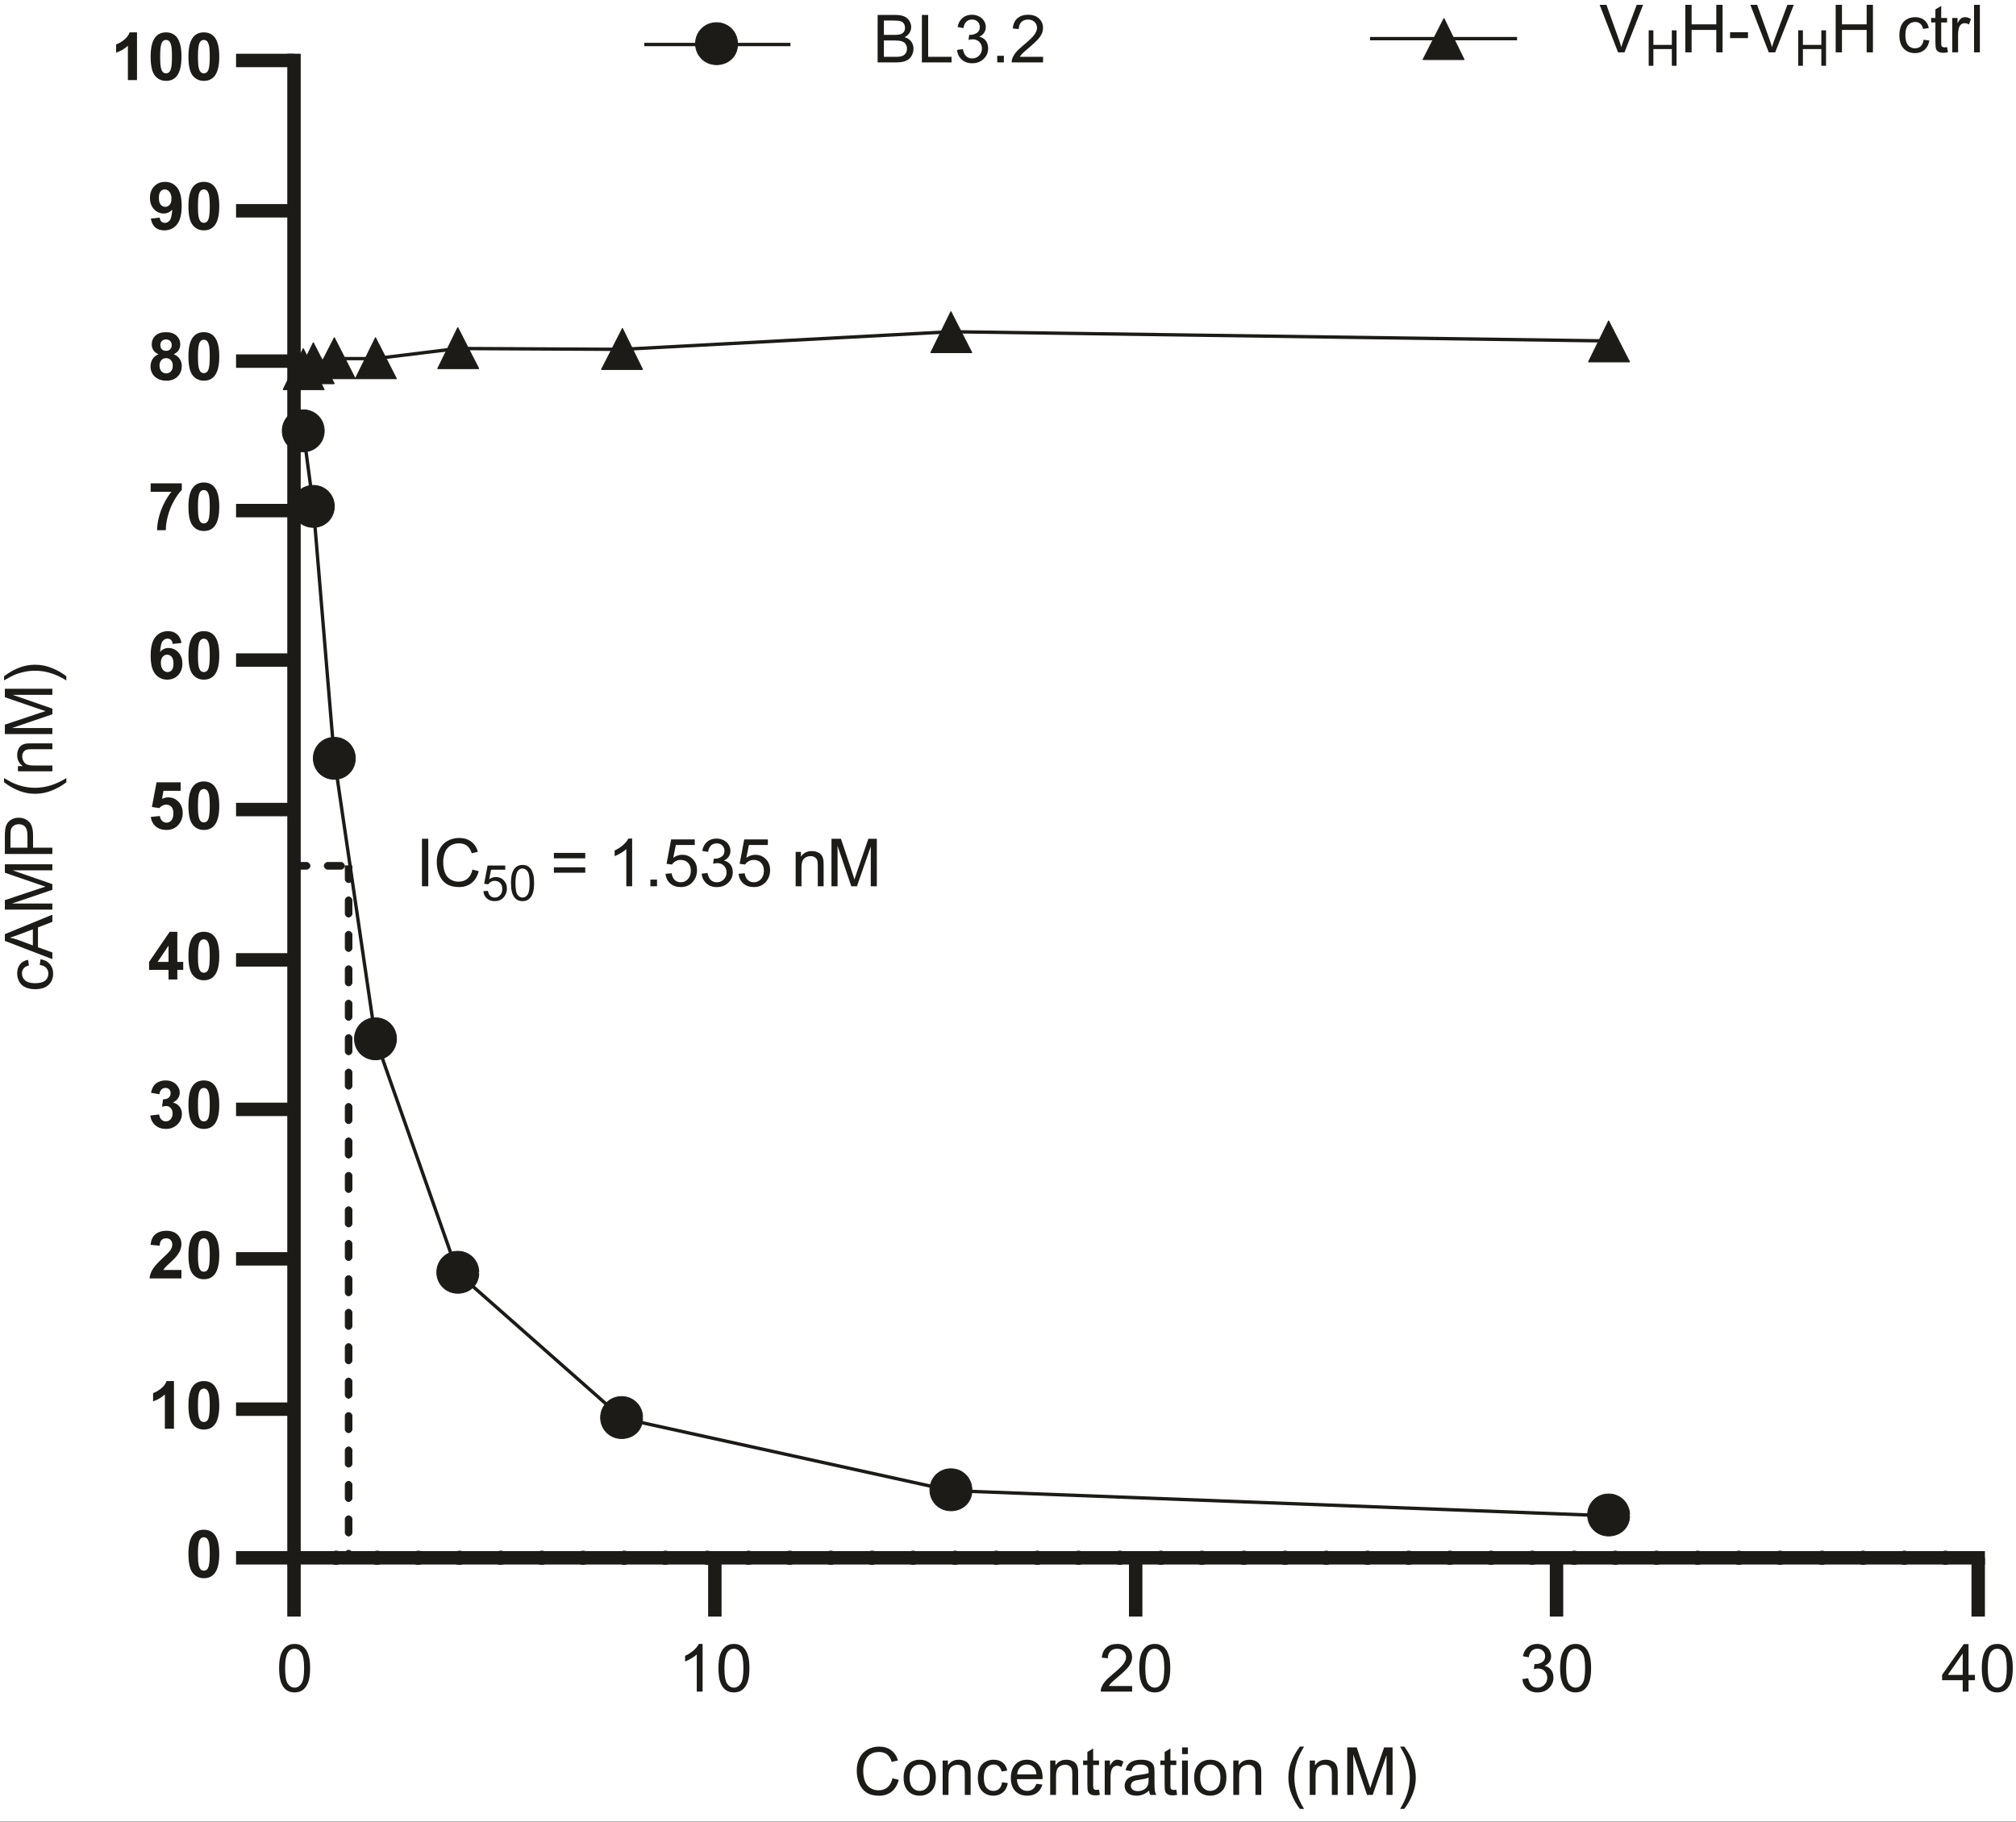<svg width="720" height="651" viewBox="0 0 720 651" fill="none" xmlns="http://www.w3.org/2000/svg">
<rect x="0" y="0" width="720" height="651" fill="#808080" stroke="none"/>
<g clip-path="url(#clip0_2014_4348)">
<path d="M720 0H0V650.7H720V0Z" fill="white"/>
<path d="M694.8 554.099C696 554.099 697.2 555.299 697.2 556.499C697.2 557.699 696 558.899 694.8 558.899C693.6 558.899 692.4 557.699 692.4 556.499C692.4 555.299 693.6 554.099 694.8 554.099ZM680.1 554.099C681.3 554.099 682.5 555.299 682.5 556.499C682.5 557.699 681.3 558.899 680.1 558.899C678.9 558.899 677.7 557.699 677.7 556.499C677.7 555.299 678.9 554.099 680.1 554.099ZM665.4 554.099C666.6 554.099 667.8 555.299 667.8 556.499C667.8 557.699 666.6 558.899 665.4 558.899C664.2 558.899 663 557.699 663 556.499C663 555.299 664.2 554.099 665.4 554.099ZM650.4 554.099C651.6 554.099 652.8 555.299 652.8 556.499C652.8 557.699 651.6 558.899 650.4 558.899C649.2 558.899 648 557.699 648 556.499C648 555.299 649.2 554.099 650.4 554.099ZM635.7 554.099C636.9 554.099 638.1 555.299 638.1 556.499C638.1 557.699 636.9 558.899 635.7 558.899C634.5 558.899 633.3 557.699 633.3 556.499C633.3 555.299 634.5 554.099 635.7 554.099ZM621 554.099C622.2 554.099 623.4 555.299 623.4 556.499C623.4 557.699 622.2 558.899 621 558.899C619.8 558.899 618.6 557.699 618.6 556.499C618.6 555.299 619.8 554.099 621 554.099ZM606.3 554.099C607.5 554.099 608.7 555.299 608.7 556.499C608.7 557.699 607.5 558.899 606.3 558.899C605.1 558.899 603.9 557.699 603.9 556.499C603.9 555.299 605.1 554.099 606.3 554.099ZM591.6 554.099C592.8 554.099 594 555.299 594 556.499C594 557.699 592.8 558.899 591.6 558.899C590.4 558.899 589.2 557.699 589.2 556.499C589.2 555.299 590.4 554.099 591.6 554.099ZM576.9 554.099C578.1 554.099 579.3 555.299 579.3 556.499C579.3 557.699 578.1 558.899 576.9 558.899C575.7 558.899 574.5 557.699 574.5 556.499C574.5 555.299 575.7 554.099 576.9 554.099ZM562.2 554.099C563.4 554.099 564.6 555.299 564.6 556.499C564.6 557.699 563.4 558.899 562.2 558.899C561 558.899 559.8 557.699 559.8 556.499C559.8 555.299 561 554.099 562.2 554.099ZM547.2 554.099C548.7 554.099 549.6 555.299 549.6 556.499C549.6 557.699 548.4 558.899 547.2 558.899C546 558.899 544.8 557.699 544.8 556.499C544.8 555.299 546 554.099 547.2 554.099ZM532.5 554.099C534 554.099 534.9 555.299 534.9 556.499C534.9 557.699 533.7 558.899 532.5 558.899C531.3 558.899 530.1 557.699 530.1 556.499C530.1 555.299 531.3 554.099 532.5 554.099ZM517.8 554.099C519.3 554.099 520.2 555.299 520.2 556.499C520.2 557.699 519 558.899 517.8 558.899C516.6 558.899 515.4 557.699 515.4 556.499C515.4 555.299 516.6 554.099 517.8 554.099ZM503.1 554.099C504.6 554.099 505.5 555.299 505.5 556.499C505.5 557.699 504.3 558.899 503.1 558.899C501.9 558.899 500.7 557.699 500.7 556.499C500.7 555.299 501.9 554.099 503.1 554.099ZM488.4 554.099C489.9 554.099 490.8 555.299 490.8 556.499C490.8 557.699 489.6 558.899 488.4 558.899C487.2 558.899 486 557.699 486 556.499C486 555.299 487.2 554.099 488.4 554.099ZM473.7 554.099C474.9 554.099 476.1 555.299 476.1 556.499C476.1 557.699 474.9 558.899 473.7 558.899C472.2 558.899 471.3 557.699 471.3 556.499C471.3 555.299 472.5 554.099 473.7 554.099ZM459 554.099C460.2 554.099 461.4 555.299 461.4 556.499C461.4 557.699 460.2 558.899 459 558.899C457.8 558.899 456.6 557.699 456.6 556.499C456.6 555.299 457.8 554.099 459 554.099ZM444.3 554.099C445.5 554.099 446.7 555.299 446.7 556.499C446.7 557.699 445.5 558.899 444.3 558.899C442.8 558.899 441.9 557.699 441.9 556.499C441.9 555.299 443.1 554.099 444.3 554.099ZM429.3 554.099C430.5 554.099 431.7 555.299 431.7 556.499C431.7 557.699 430.5 558.899 429.3 558.899C428.1 558.899 426.9 557.699 426.9 556.499C426.9 555.299 428.1 554.099 429.3 554.099ZM414.6 554.099C415.8 554.099 417 555.299 417 556.499C417 557.699 415.8 558.899 414.6 558.899C413.4 558.899 412.2 557.699 412.2 556.499C412.2 555.299 413.4 554.099 414.6 554.099ZM399.9 554.099C401.4 554.099 402.3 555.299 402.3 556.499C402.3 557.699 401.1 558.899 399.9 558.899C398.7 558.899 397.5 557.699 397.5 556.499C397.5 555.299 398.7 554.099 399.9 554.099ZM385.2 554.099C386.4 554.099 387.6 555.299 387.6 556.499C387.6 557.699 386.4 558.899 385.2 558.899C384 558.899 382.8 557.699 382.8 556.499C382.8 555.299 384 554.099 385.2 554.099ZM370.5 554.099C371.7 554.099 372.9 555.299 372.9 556.499C372.9 557.699 371.7 558.899 370.5 558.899C369.3 558.899 368.1 557.699 368.1 556.499C368.1 555.299 369.3 554.099 370.5 554.099ZM355.8 554.099C357 554.099 358.2 555.299 358.2 556.499C358.2 557.699 357 558.899 355.8 558.899C354.6 558.899 353.4 557.699 353.4 556.499C353.4 555.299 354.6 554.099 355.8 554.099ZM341.1 554.099C342.3 554.099 343.5 555.299 343.5 556.499C343.5 557.699 342.3 558.899 341.1 558.899C339.9 558.899 338.7 557.699 338.7 556.499C338.7 555.299 339.9 554.099 341.1 554.099ZM326.1 554.099C327.3 554.099 328.5 555.299 328.5 556.499C328.5 557.699 327.3 558.899 326.1 558.899C324.9 558.899 323.7 557.699 323.7 556.499C323.7 555.299 324.9 554.099 326.1 554.099ZM311.4 554.099C312.9 554.099 313.8 555.299 313.8 556.499C313.8 557.699 312.6 558.899 311.4 558.899C310.2 558.899 309 557.699 309 556.499C309 555.299 310.2 554.099 311.4 554.099ZM296.7 554.099C297.9 554.099 299.1 555.299 299.1 556.499C299.1 557.699 297.9 558.899 296.7 558.899C295.5 558.899 294.3 557.699 294.3 556.499C294.3 555.299 295.5 554.099 296.7 554.099ZM282 554.099C283.5 554.099 284.4 555.299 284.4 556.499C284.4 557.699 283.2 558.899 282 558.899C280.8 558.899 279.6 557.699 279.6 556.499C279.6 555.299 280.8 554.099 282 554.099ZM267.3 554.099C268.5 554.099 269.7 555.299 269.7 556.499C269.7 557.699 268.5 558.899 267.3 558.899C266.1 558.899 264.9 557.699 264.9 556.499C264.9 555.299 266.1 554.099 267.3 554.099ZM252.6 554.099C254.1 554.099 255 555.299 255 556.499C255 557.699 253.8 558.899 252.6 558.899C251.4 558.899 250.2 557.699 250.2 556.499C250.2 555.299 251.4 554.099 252.6 554.099ZM237.6 554.099C239.1 554.099 240 555.299 240 556.499C240 557.699 238.8 558.899 237.6 558.899C236.4 558.899 235.2 557.699 235.2 556.499C235.2 555.299 236.4 554.099 237.6 554.099ZM222.9 554.099C224.4 554.099 225.3 555.299 225.3 556.499C225.3 557.699 224.1 558.899 222.9 558.899C221.7 558.899 220.5 557.699 220.5 556.499C220.5 555.299 221.7 554.099 222.9 554.099ZM208.2 554.099C209.7 554.099 210.6 555.299 210.6 556.499C210.6 557.699 209.4 558.899 208.2 558.899C207 558.899 205.8 557.699 205.8 556.499C205.8 555.299 207 554.099 208.2 554.099ZM193.5 554.099C195 554.099 195.9 555.299 195.9 556.499C195.9 557.699 194.7 558.899 193.5 558.899C192.3 558.899 191.1 557.699 191.1 556.499C191.1 555.299 192.3 554.099 193.5 554.099ZM178.8 554.099C180.3 554.099 181.2 555.299 181.2 556.499C181.2 557.699 180 558.899 178.8 558.899C177.3 558.899 176.4 557.699 176.4 556.499C176.4 555.299 177.6 554.099 178.8 554.099ZM164.1 554.099C165.6 554.099 166.5 555.299 166.5 556.499C166.5 557.699 165.3 558.899 164.1 558.899C162.6 558.899 161.7 557.699 161.7 556.499C161.7 555.299 162.9 554.099 164.1 554.099ZM149.4 554.099C150.9 554.099 151.8 555.299 151.8 556.499C151.8 557.699 150.6 558.899 149.4 558.899C147.9 558.899 147 557.699 147 556.499C147 555.299 148.2 554.099 149.4 554.099ZM134.7 554.099C136.2 554.099 137.1 555.299 137.1 556.499C137.1 557.699 135.9 558.899 134.7 558.899C133.2 558.899 132.3 557.699 132.3 556.499C132.3 555.299 133.5 554.099 134.7 554.099ZM120 554.099C121.5 554.099 122.4 555.299 122.4 556.499C122.4 557.699 121.2 558.899 120 558.899C118.5 558.899 117.6 557.699 117.6 556.499C117.6 555.299 118.8 554.099 120 554.099ZM105 554.099C106.5 554.099 107.4 555.299 107.4 556.499C107.4 557.699 106.2 558.899 105 558.899V554.099Z" fill="#1C1B18"/>
<path d="M105 554.099C106.5 554.099 107.4 555.299 107.4 556.499C107.4 557.699 106.2 558.899 105 558.899V554.099Z" stroke="#1C1B18" stroke-width="0.3" stroke-linejoin="bevel"/>
<path d="M120.001 554.099C121.501 554.099 122.401 555.299 122.401 556.499C122.401 557.699 121.201 558.899 120.001 558.899C118.501 558.899 117.601 557.699 117.601 556.499C117.601 555.299 118.801 554.099 120.001 554.099Z" stroke="#1C1B18" stroke-width="0.3" stroke-linejoin="bevel"/>
<path d="M134.702 554.099C136.202 554.099 137.102 555.299 137.102 556.499C137.102 557.699 135.902 558.899 134.702 558.899C133.202 558.899 132.302 557.699 132.302 556.499C132.302 555.299 133.502 554.099 134.702 554.099Z" stroke="#1C1B18" stroke-width="0.3" stroke-linejoin="bevel"/>
<path d="M149.4 554.099C150.9 554.099 151.8 555.299 151.8 556.499C151.8 557.699 150.6 558.899 149.4 558.899C147.9 558.899 147 557.699 147 556.499C147 555.299 148.2 554.099 149.4 554.099Z" stroke="#1C1B18" stroke-width="0.3" stroke-linejoin="bevel"/>
<path d="M164.101 554.099C165.601 554.099 166.501 555.299 166.501 556.499C166.501 557.699 165.301 558.899 164.101 558.899C162.601 558.899 161.701 557.699 161.701 556.499C161.701 555.299 162.901 554.099 164.101 554.099Z" stroke="#1C1B18" stroke-width="0.3" stroke-linejoin="bevel"/>
<path d="M178.802 554.099C180.302 554.099 181.202 555.299 181.202 556.499C181.202 557.699 180.002 558.899 178.802 558.899C177.302 558.899 176.402 557.699 176.402 556.499C176.402 555.299 177.602 554.099 178.802 554.099Z" stroke="#1C1B18" stroke-width="0.3" stroke-linejoin="bevel"/>
<path d="M193.501 554.099C195.001 554.099 195.901 555.299 195.901 556.499C195.901 557.699 194.701 558.899 193.501 558.899C192.301 558.899 191.101 557.699 191.101 556.499C191.101 555.299 192.301 554.099 193.501 554.099Z" stroke="#1C1B18" stroke-width="0.3" stroke-linejoin="bevel"/>
<path d="M208.202 554.099C209.702 554.099 210.602 555.299 210.602 556.499C210.602 557.699 209.402 558.899 208.202 558.899C207.002 558.899 205.802 557.699 205.802 556.499C205.802 555.299 207.002 554.099 208.202 554.099Z" stroke="#1C1B18" stroke-width="0.3" stroke-linejoin="bevel"/>
<path d="M222.9 554.099C224.4 554.099 225.3 555.299 225.3 556.499C225.3 557.699 224.1 558.899 222.9 558.899C221.7 558.899 220.5 557.699 220.5 556.499C220.5 555.299 221.7 554.099 222.9 554.099Z" stroke="#1C1B18" stroke-width="0.3" stroke-linejoin="bevel"/>
<path d="M237.601 554.099C239.101 554.099 240.001 555.299 240.001 556.499C240.001 557.699 238.801 558.899 237.601 558.899C236.401 558.899 235.201 557.699 235.201 556.499C235.201 555.299 236.401 554.099 237.601 554.099Z" stroke="#1C1B18" stroke-width="0.3" stroke-linejoin="bevel"/>
<path d="M252.601 554.099C254.101 554.099 255.001 555.299 255.001 556.499C255.001 557.699 253.801 558.899 252.601 558.899C251.401 558.899 250.201 557.699 250.201 556.499C250.201 555.299 251.401 554.099 252.601 554.099Z" stroke="#1C1B18" stroke-width="0.3" stroke-linejoin="bevel"/>
<path d="M267.302 554.099C268.802 554.099 269.702 555.299 269.702 556.499C269.702 557.699 268.502 558.899 267.302 558.899C266.102 558.899 264.902 557.699 264.902 556.499C264.902 555.299 266.102 554.099 267.302 554.099Z" stroke="#1C1B18" stroke-width="0.3" stroke-linejoin="bevel"/>
<path d="M282.001 554.099C283.501 554.099 284.401 555.299 284.401 556.499C284.401 557.699 283.201 558.899 282.001 558.899C280.801 558.899 279.601 557.699 279.601 556.499C279.601 555.299 280.801 554.099 282.001 554.099Z" stroke="#1C1B18" stroke-width="0.3" stroke-linejoin="bevel"/>
<path d="M296.702 554.099C298.202 554.099 299.102 555.299 299.102 556.499C299.102 557.699 297.902 558.899 296.702 558.899C295.502 558.899 294.302 557.699 294.302 556.499C294.302 555.299 295.502 554.099 296.702 554.099Z" stroke="#1C1B18" stroke-width="0.3" stroke-linejoin="bevel"/>
<path d="M311.4 554.099C312.9 554.099 313.8 555.299 313.8 556.499C313.8 557.699 312.6 558.899 311.4 558.899C310.2 558.899 309 557.699 309 556.499C309 555.299 310.2 554.099 311.4 554.099Z" stroke="#1C1B18" stroke-width="0.3" stroke-linejoin="bevel"/>
<path d="M326.101 554.099C327.301 554.099 328.501 555.299 328.501 556.499C328.501 557.699 327.301 558.899 326.101 558.899C324.901 558.899 323.701 557.699 323.701 556.499C323.701 555.299 324.901 554.099 326.101 554.099Z" stroke="#1C1B18" stroke-width="0.3" stroke-linejoin="bevel"/>
<path d="M341.101 554.099C342.301 554.099 343.501 555.299 343.501 556.499C343.501 557.699 342.301 558.899 341.101 558.899C339.901 558.899 338.701 557.699 338.701 556.499C338.701 555.299 339.901 554.099 341.101 554.099Z" stroke="#1C1B18" stroke-width="0.3" stroke-linejoin="bevel"/>
<path d="M355.802 554.099C357.002 554.099 358.202 555.299 358.202 556.499C358.202 557.699 357.002 558.899 355.802 558.899C354.602 558.899 353.402 557.699 353.402 556.499C353.402 555.299 354.602 554.099 355.802 554.099Z" stroke="#1C1B18" stroke-width="0.3" stroke-linejoin="bevel"/>
<path d="M370.501 554.099C371.701 554.099 372.901 555.299 372.901 556.499C372.901 557.699 371.701 558.899 370.501 558.899C369.301 558.899 368.101 557.699 368.101 556.499C368.101 555.299 369.301 554.099 370.501 554.099Z" stroke="#1C1B18" stroke-width="0.3" stroke-linejoin="bevel"/>
<path d="M385.202 554.099C386.402 554.099 387.602 555.299 387.602 556.499C387.602 557.699 386.402 558.899 385.202 558.899C384.002 558.899 382.802 557.699 382.802 556.499C382.802 555.299 384.002 554.099 385.202 554.099Z" stroke="#1C1B18" stroke-width="0.3" stroke-linejoin="bevel"/>
<path d="M399.9 554.099C401.4 554.099 402.3 555.299 402.3 556.499C402.3 557.699 401.1 558.899 399.9 558.899C398.7 558.899 397.5 557.699 397.5 556.499C397.5 555.299 398.7 554.099 399.9 554.099Z" stroke="#1C1B18" stroke-width="0.3" stroke-linejoin="bevel"/>
<path d="M414.601 554.099C415.801 554.099 417.001 555.299 417.001 556.499C417.001 557.699 415.801 558.899 414.601 558.899C413.401 558.899 412.201 557.699 412.201 556.499C412.201 555.299 413.401 554.099 414.601 554.099Z" stroke="#1C1B18" stroke-width="0.3" stroke-linejoin="bevel"/>
<path d="M429.302 554.099C430.502 554.099 431.702 555.299 431.702 556.499C431.702 557.699 430.502 558.899 429.302 558.899C427.802 558.899 426.902 557.699 426.902 556.499C426.902 555.299 428.102 554.099 429.302 554.099Z" stroke="#1C1B18" stroke-width="0.3" stroke-linejoin="bevel"/>
<path d="M444.302 554.099C445.502 554.099 446.702 555.299 446.702 556.499C446.702 557.699 445.502 558.899 444.302 558.899C442.802 558.899 441.902 557.699 441.902 556.499C441.902 555.299 443.102 554.099 444.302 554.099Z" stroke="#1C1B18" stroke-width="0.3" stroke-linejoin="bevel"/>
<path d="M459.001 554.099C460.201 554.099 461.401 555.299 461.401 556.499C461.401 557.699 460.201 558.899 459.001 558.899C457.501 558.899 456.601 557.699 456.601 556.499C456.601 555.299 457.801 554.099 459.001 554.099Z" stroke="#1C1B18" stroke-width="0.3" stroke-linejoin="bevel"/>
<path d="M473.702 554.099C474.902 554.099 476.102 555.299 476.102 556.499C476.102 557.699 474.902 558.899 473.702 558.899C472.202 558.899 471.302 557.699 471.302 556.499C471.302 555.299 472.502 554.099 473.702 554.099Z" stroke="#1C1B18" stroke-width="0.3" stroke-linejoin="bevel"/>
<path d="M488.4 554.099C489.9 554.099 490.8 555.299 490.8 556.499C490.8 557.699 489.6 558.899 488.4 558.899C486.9 558.899 486 557.699 486 556.499C486 555.299 487.2 554.099 488.4 554.099Z" stroke="#1C1B18" stroke-width="0.3" stroke-linejoin="bevel"/>
<path d="M503.101 554.099C504.601 554.099 505.501 555.299 505.501 556.499C505.501 557.699 504.301 558.899 503.101 558.899C501.901 558.899 500.701 557.699 500.701 556.499C500.701 555.299 501.901 554.099 503.101 554.099Z" stroke="#1C1B18" stroke-width="0.3" stroke-linejoin="bevel"/>
<path d="M517.802 554.099C519.302 554.099 520.202 555.299 520.202 556.499C520.202 557.699 519.002 558.899 517.802 558.899C516.602 558.899 515.402 557.699 515.402 556.499C515.402 555.299 516.602 554.099 517.802 554.099Z" stroke="#1C1B18" stroke-width="0.3" stroke-linejoin="bevel"/>
<path d="M532.501 554.099C534.001 554.099 534.901 555.299 534.901 556.499C534.901 557.699 533.701 558.899 532.501 558.899C531.301 558.899 530.101 557.699 530.101 556.499C530.101 555.299 531.301 554.099 532.501 554.099Z" stroke="#1C1B18" stroke-width="0.3" stroke-linejoin="bevel"/>
<path d="M547.202 554.099C548.702 554.099 549.602 555.299 549.602 556.499C549.602 557.699 548.402 558.899 547.202 558.899C546.002 558.899 544.802 557.699 544.802 556.499C544.802 555.299 546.002 554.099 547.202 554.099Z" stroke="#1C1B18" stroke-width="0.3" stroke-linejoin="bevel"/>
<path d="M562.202 554.099C563.702 554.099 564.602 555.299 564.602 556.499C564.602 557.699 563.402 558.899 562.202 558.899C561.002 558.899 559.802 557.699 559.802 556.499C559.802 555.299 561.002 554.099 562.202 554.099Z" stroke="#1C1B18" stroke-width="0.3" stroke-linejoin="bevel"/>
<path d="M576.9 554.099C578.1 554.099 579.3 555.299 579.3 556.499C579.3 557.699 578.1 558.899 576.9 558.899C575.7 558.899 574.5 557.699 574.5 556.499C574.5 555.299 575.7 554.099 576.9 554.099Z" stroke="#1C1B18" stroke-width="0.3" stroke-linejoin="bevel"/>
<path d="M591.601 554.099C592.801 554.099 594.001 555.299 594.001 556.499C594.001 557.699 592.801 558.899 591.601 558.899C590.401 558.899 589.201 557.699 589.201 556.499C589.201 555.299 590.401 554.099 591.601 554.099Z" stroke="#1C1B18" stroke-width="0.3" stroke-linejoin="bevel"/>
<path d="M606.302 554.099C607.502 554.099 608.702 555.299 608.702 556.499C608.702 557.699 607.502 558.899 606.302 558.899C605.102 558.899 603.902 557.699 603.902 556.499C603.902 555.299 605.102 554.099 606.302 554.099Z" stroke="#1C1B18" stroke-width="0.3" stroke-linejoin="bevel"/>
<path d="M621.001 554.099C622.501 554.099 623.401 555.299 623.401 556.499C623.401 557.699 622.201 558.899 621.001 558.899C619.801 558.899 618.601 557.699 618.601 556.499C618.601 555.299 619.801 554.099 621.001 554.099Z" stroke="#1C1B18" stroke-width="0.3" stroke-linejoin="bevel"/>
<path d="M635.702 554.099C636.902 554.099 638.102 555.299 638.102 556.499C638.102 557.699 636.902 558.899 635.702 558.899C634.502 558.899 633.302 557.699 633.302 556.499C633.302 555.299 634.502 554.099 635.702 554.099Z" stroke="#1C1B18" stroke-width="0.3" stroke-linejoin="bevel"/>
<path d="M650.702 554.099C651.902 554.099 653.102 555.299 653.102 556.499C653.102 557.699 651.902 558.899 650.702 558.899C649.502 558.899 648.302 557.699 648.302 556.499C648.302 555.299 649.502 554.099 650.702 554.099Z" stroke="#1C1B18" stroke-width="0.3" stroke-linejoin="bevel"/>
<path d="M665.4 554.099C666.6 554.099 667.8 555.299 667.8 556.499C667.8 557.699 666.6 558.899 665.4 558.899C664.2 558.899 663 557.699 663 556.499C663 555.299 664.2 554.099 665.4 554.099Z" stroke="#1C1B18" stroke-width="0.3" stroke-linejoin="bevel"/>
<path d="M680.101 554.099C681.301 554.099 682.501 555.299 682.501 556.499C682.501 557.699 681.301 558.899 680.101 558.899C678.901 558.899 677.701 557.699 677.701 556.499C677.701 555.299 678.901 554.099 680.101 554.099Z" stroke="#1C1B18" stroke-width="0.3" stroke-linejoin="bevel"/>
<path d="M694.802 554.099C696.002 554.099 697.202 555.299 697.202 556.499C697.202 557.699 696.002 558.899 694.802 558.899C693.602 558.899 692.402 557.699 692.402 556.499C692.402 555.299 693.602 554.099 694.802 554.099Z" stroke="#1C1B18" stroke-width="0.3" stroke-linejoin="bevel"/>
<path d="M99.685 595.934C99.685 593.928 99.889 592.315 100.298 591.096C100.715 589.87 101.328 588.925 102.138 588.261C102.956 587.598 103.982 587.266 105.216 587.266C106.127 587.266 106.925 587.451 107.612 587.821C108.298 588.184 108.865 588.712 109.313 589.407C109.76 590.093 110.111 590.934 110.366 591.93C110.621 592.917 110.748 594.252 110.748 595.934C110.748 597.924 110.543 599.533 110.135 600.759C109.726 601.978 109.112 602.923 108.295 603.594C107.485 604.258 106.458 604.59 105.216 604.59C103.581 604.59 102.296 604.003 101.363 602.831C100.244 601.419 99.685 599.12 99.685 595.934ZM101.826 595.934C101.826 598.719 102.15 600.574 102.798 601.5C103.454 602.418 104.26 602.877 105.216 602.877C106.173 602.877 106.975 602.414 107.623 601.488C108.279 600.562 108.607 598.711 108.607 595.934C108.607 593.141 108.279 591.285 107.623 590.367C106.975 589.449 106.165 588.99 105.193 588.99C104.237 588.99 103.473 589.395 102.902 590.205C102.184 591.239 101.826 593.148 101.826 595.934Z" fill="#1C1B18"/>
<path d="M250.93 604.3H248.847V591.027C248.346 591.505 247.686 591.984 246.868 592.462C246.058 592.94 245.329 593.299 244.681 593.538V591.525C245.846 590.977 246.865 590.313 247.736 589.534C248.608 588.755 249.225 587.999 249.588 587.266H250.93V604.3Z" fill="#1C1B18"/>
<path d="M256.584 595.934C256.584 593.928 256.789 592.315 257.198 591.096C257.614 589.87 258.227 588.925 259.038 588.261C259.855 587.598 260.881 587.266 262.116 587.266C263.026 587.266 263.825 587.451 264.511 587.821C265.198 588.184 265.765 588.712 266.212 589.407C266.66 590.093 267.011 590.934 267.265 591.93C267.52 592.917 267.647 594.252 267.647 595.934C267.647 597.924 267.443 599.533 267.034 600.759C266.625 601.978 266.012 602.923 265.194 603.594C264.384 604.258 263.358 604.59 262.116 604.59C260.48 604.59 259.196 604.003 258.262 602.831C257.144 601.419 256.584 599.12 256.584 595.934ZM258.725 595.934C258.725 598.719 259.049 600.574 259.697 601.5C260.353 602.418 261.159 602.877 262.116 602.877C263.072 602.877 263.875 602.414 264.523 601.488C265.179 600.562 265.506 598.711 265.506 595.934C265.506 593.141 265.179 591.285 264.523 590.367C263.875 589.449 263.065 588.99 262.093 588.99C261.136 588.99 260.372 589.395 259.801 590.205C259.084 591.239 258.725 593.148 258.725 595.934Z" fill="#1C1B18"/>
<path d="M404.333 602.298V604.3H393.12C393.104 603.799 393.185 603.317 393.363 602.854C393.648 602.09 394.103 601.338 394.728 600.597C395.361 599.857 396.271 599 397.459 598.028C399.303 596.516 400.549 595.32 401.197 594.441C401.845 593.554 402.169 592.716 402.169 591.93C402.169 591.104 401.872 590.41 401.278 589.847C400.692 589.276 399.924 588.99 398.975 588.99C397.972 588.99 397.17 589.291 396.568 589.893C395.967 590.495 395.662 591.328 395.654 592.392L393.513 592.173C393.66 590.576 394.211 589.36 395.168 588.527C396.125 587.686 397.409 587.266 399.022 587.266C400.65 587.266 401.938 587.717 402.887 588.62C403.836 589.523 404.31 590.641 404.31 591.976C404.31 592.655 404.171 593.322 403.894 593.978C403.616 594.634 403.153 595.324 402.505 596.049C401.865 596.774 400.796 597.77 399.299 599.035C398.05 600.084 397.247 600.798 396.892 601.176C396.538 601.546 396.244 601.92 396.013 602.298H404.333Z" fill="#1C1B18"/>
<path d="M406.886 595.934C406.886 593.928 407.09 592.315 407.499 591.096C407.916 589.87 408.529 588.925 409.339 588.261C410.157 587.598 411.183 587.266 412.418 587.266C413.328 587.266 414.126 587.451 414.813 587.821C415.5 588.184 416.067 588.712 416.514 589.407C416.962 590.093 417.313 590.934 417.567 591.93C417.822 592.917 417.949 594.252 417.949 595.934C417.949 597.924 417.745 599.533 417.336 600.759C416.927 601.978 416.314 602.923 415.496 603.594C414.686 604.258 413.66 604.59 412.418 604.59C410.782 604.59 409.497 604.003 408.564 602.831C407.445 601.419 406.886 599.12 406.886 595.934ZM409.027 595.934C409.027 598.719 409.351 600.574 409.999 601.5C410.655 602.418 411.461 602.877 412.418 602.877C413.374 602.877 414.177 602.414 414.825 601.488C415.48 600.562 415.808 598.711 415.808 595.934C415.808 593.141 415.48 591.285 414.825 590.367C414.177 589.449 413.366 588.99 412.394 588.99C411.438 588.99 410.674 589.395 410.103 590.205C409.386 591.239 409.027 593.148 409.027 595.934Z" fill="#1C1B18"/>
<path d="M543.696 599.822L545.779 599.544C546.019 600.724 546.424 601.577 546.994 602.102C547.573 602.618 548.275 602.877 549.101 602.877C550.08 602.877 550.906 602.537 551.577 601.859C552.256 601.18 552.595 600.339 552.595 599.336C552.595 598.379 552.283 597.592 551.658 596.975C551.033 596.35 550.239 596.038 549.274 596.038C548.881 596.038 548.391 596.115 547.805 596.269L548.036 594.441C548.175 594.456 548.287 594.464 548.372 594.464C549.259 594.464 550.057 594.232 550.767 593.77C551.477 593.307 551.832 592.593 551.832 591.629C551.832 590.865 551.573 590.232 551.056 589.731C550.539 589.229 549.872 588.979 549.054 588.979C548.244 588.979 547.569 589.233 547.029 589.742C546.489 590.252 546.142 591.015 545.988 592.034L543.905 591.663C544.159 590.267 544.738 589.187 545.641 588.423C546.543 587.652 547.666 587.266 549.008 587.266C549.934 587.266 550.786 587.467 551.566 587.868C552.345 588.261 552.939 588.801 553.348 589.488C553.764 590.174 553.973 590.903 553.973 591.675C553.973 592.408 553.776 593.075 553.382 593.677C552.989 594.279 552.406 594.757 551.635 595.112C552.638 595.343 553.417 595.826 553.973 596.558C554.528 597.284 554.806 598.194 554.806 599.29C554.806 600.771 554.266 602.028 553.186 603.062C552.106 604.088 550.74 604.601 549.089 604.601C547.6 604.601 546.362 604.158 545.374 603.27C544.395 602.383 543.835 601.234 543.696 599.822Z" fill="#1C1B18"/>
<path d="M557.185 595.934C557.185 593.928 557.389 592.315 557.798 591.096C558.215 589.87 558.828 588.925 559.638 588.261C560.456 587.598 561.482 587.266 562.716 587.266C563.627 587.266 564.425 587.451 565.112 587.821C565.798 588.184 566.365 588.712 566.813 589.407C567.26 590.093 567.611 590.934 567.866 591.93C568.121 592.917 568.248 594.252 568.248 595.934C568.248 597.924 568.043 599.533 567.635 600.759C567.226 601.978 566.612 602.923 565.795 603.594C564.985 604.258 563.958 604.59 562.716 604.59C561.081 604.59 559.796 604.003 558.863 602.831C557.744 601.419 557.185 599.12 557.185 595.934ZM559.326 595.934C559.326 598.719 559.65 600.574 560.298 601.5C560.954 602.418 561.76 602.877 562.716 602.877C563.673 602.877 564.475 602.414 565.123 601.488C565.779 600.562 566.107 598.711 566.107 595.934C566.107 593.141 565.779 591.285 565.123 590.367C564.475 589.449 563.665 588.99 562.693 588.99C561.737 588.99 560.973 589.395 560.402 590.205C559.684 591.239 559.326 593.148 559.326 595.934Z" fill="#1C1B18"/>
<path d="M700.963 604.3V600.238H693.603V598.329L701.344 587.335H703.046V598.329H705.337V600.238H703.046V604.3H700.963ZM700.963 598.329V590.68L695.651 598.329H700.963Z" fill="#1C1B18"/>
<path d="M707.785 595.934C707.785 593.928 707.99 592.315 708.399 591.096C708.815 589.87 709.429 588.925 710.239 588.261C711.056 587.598 712.083 587.266 713.317 587.266C714.227 587.266 715.026 587.451 715.712 587.821C716.399 588.184 716.966 588.712 717.414 589.407C717.861 590.093 718.212 590.934 718.467 591.93C718.721 592.917 718.848 594.252 718.848 595.934C718.848 597.924 718.644 599.533 718.235 600.759C717.826 601.978 717.213 602.923 716.395 603.594C715.585 604.258 714.559 604.59 713.317 604.59C711.681 604.59 710.397 604.003 709.463 602.831C708.345 601.419 707.785 599.12 707.785 595.934ZM709.926 595.934C709.926 598.719 710.25 600.574 710.898 601.5C711.554 602.418 712.36 602.877 713.317 602.877C714.274 602.877 715.076 602.414 715.724 601.488C716.38 600.562 716.708 598.711 716.708 595.934C716.708 593.141 716.38 591.285 715.724 590.367C715.076 589.449 714.266 588.99 713.294 588.99C712.337 588.99 711.573 589.395 711.002 590.205C710.285 591.239 709.926 593.148 709.926 595.934Z" fill="#1C1B18"/>
<path d="M102.601 556.5H708.901" stroke="#1C1B18" stroke-width="4.8" stroke-miterlimit="1.5"/>
<path d="M105 556.5V577.5" stroke="#1C1B18" stroke-width="4.8" stroke-miterlimit="1.5"/>
<path d="M255.302 556.5V577.5" stroke="#1C1B18" stroke-width="4.8" stroke-miterlimit="1.5"/>
<path d="M405.601 556.5V577.5" stroke="#1C1B18" stroke-width="4.8" stroke-miterlimit="1.5"/>
<path d="M555.902 556.5V577.5" stroke="#1C1B18" stroke-width="4.8" stroke-miterlimit="1.5"/>
<path d="M706.5 556.5V577.5" stroke="#1C1B18" stroke-width="4.8" stroke-miterlimit="1.5"/>
<path d="M72.805 546.466C74.449 546.466 75.733 547.052 76.659 548.225C77.762 549.613 78.314 551.916 78.314 555.133C78.314 558.343 77.758 560.649 76.647 562.053C75.729 563.211 74.449 563.789 72.805 563.789C71.154 563.789 69.824 563.157 68.813 561.891C67.802 560.619 67.297 558.354 67.297 555.099C67.297 551.905 67.852 549.606 68.963 548.201C69.881 547.044 71.162 546.466 72.805 546.466ZM72.805 549.162C72.412 549.162 72.061 549.289 71.752 549.544C71.444 549.791 71.204 550.238 71.035 550.886C70.811 551.727 70.699 553.143 70.699 555.133C70.699 557.124 70.799 558.493 71 559.241C71.201 559.982 71.451 560.476 71.752 560.723C72.061 560.97 72.412 561.093 72.805 561.093C73.199 561.093 73.55 560.97 73.858 560.723C74.167 560.468 74.406 560.017 74.576 559.369C74.8 558.535 74.912 557.124 74.912 555.133C74.912 553.143 74.811 551.777 74.611 551.037C74.41 550.288 74.156 549.791 73.847 549.544C73.546 549.289 73.199 549.162 72.805 549.162Z" fill="#1C1B18"/>
<path d="M62.129 510.399H58.877V498.144C57.689 499.255 56.289 500.077 54.676 500.609V497.658C55.525 497.381 56.447 496.856 57.442 496.085C58.438 495.305 59.12 494.399 59.49 493.365H62.129V510.399Z" fill="#1C1B18"/>
<path d="M72.805 493.365C74.449 493.365 75.733 493.951 76.659 495.124C77.762 496.513 78.314 498.816 78.314 502.033C78.314 505.242 77.758 507.549 76.647 508.953C75.729 510.11 74.449 510.689 72.805 510.689C71.154 510.689 69.824 510.056 68.813 508.791C67.802 507.518 67.297 505.254 67.297 501.998C67.297 498.804 67.852 496.505 68.963 495.101C69.881 493.944 71.162 493.365 72.805 493.365ZM72.805 496.061C72.412 496.061 72.061 496.189 71.752 496.443C71.444 496.69 71.204 497.138 71.035 497.786C70.811 498.627 70.699 500.042 70.699 502.033C70.699 504.023 70.799 505.392 71 506.141C71.201 506.881 71.451 507.375 71.752 507.622C72.061 507.869 72.412 507.992 72.805 507.992C73.199 507.992 73.55 507.869 73.858 507.622C74.167 507.367 74.406 506.916 74.576 506.268C74.8 505.435 74.912 504.023 74.912 502.033C74.912 500.042 74.811 498.677 74.611 497.936C74.41 497.188 74.156 496.69 73.847 496.443C73.546 496.189 73.199 496.061 72.805 496.061Z" fill="#1C1B18"/>
<path d="M64.791 453.679V456.7H53.392C53.515 455.558 53.886 454.478 54.503 453.459C55.12 452.433 56.339 451.076 58.16 449.386C59.626 448.021 60.524 447.095 60.856 446.609C61.303 445.937 61.527 445.274 61.527 444.618C61.527 443.893 61.331 443.338 60.937 442.952C60.551 442.558 60.015 442.362 59.328 442.362C58.65 442.362 58.11 442.566 57.708 442.975C57.307 443.384 57.076 444.063 57.014 445.012L53.774 444.688C53.967 442.898 54.572 441.613 55.591 440.834C56.609 440.055 57.882 439.665 59.41 439.665C61.084 439.665 62.399 440.117 63.356 441.019C64.312 441.922 64.791 443.044 64.791 444.387C64.791 445.151 64.652 445.88 64.374 446.574C64.104 447.261 63.672 447.982 63.078 448.738C62.684 449.239 61.975 449.961 60.949 450.902C59.923 451.843 59.271 452.468 58.993 452.777C58.723 453.085 58.503 453.386 58.333 453.679H64.791Z" fill="#1C1B18"/>
<path d="M72.805 439.665C74.449 439.665 75.733 440.252 76.659 441.424C77.762 442.813 78.314 445.116 78.314 448.333C78.314 451.542 77.758 453.849 76.647 455.253C75.729 456.41 74.449 456.989 72.805 456.989C71.154 456.989 69.824 456.356 68.813 455.091C67.802 453.818 67.297 451.554 67.297 448.298C67.297 445.104 67.852 442.805 68.963 441.401C69.881 440.244 71.162 439.665 72.805 439.665ZM72.805 442.362C72.412 442.362 72.061 442.489 71.752 442.744C71.444 442.99 71.204 443.438 71.035 444.086C70.811 444.927 70.699 446.343 70.699 448.333C70.699 450.323 70.799 451.693 71 452.441C71.201 453.182 71.451 453.675 71.752 453.922C72.061 454.169 72.412 454.293 72.805 454.293C73.199 454.293 73.55 454.169 73.858 453.922C74.167 453.668 74.406 453.216 74.576 452.568C74.8 451.735 74.912 450.323 74.912 448.333C74.912 446.343 74.811 444.977 74.611 444.236C74.41 443.488 74.156 442.99 73.847 442.744C73.546 442.489 73.199 442.362 72.805 442.362Z" fill="#1C1B18"/>
<path d="M53.693 398.498L56.84 398.117C56.941 398.919 57.211 399.532 57.651 399.956C58.09 400.381 58.623 400.593 59.248 400.593C59.919 400.593 60.482 400.338 60.937 399.829C61.4 399.32 61.631 398.633 61.631 397.769C61.631 396.952 61.411 396.304 60.972 395.825C60.532 395.347 59.996 395.108 59.363 395.108C58.947 395.108 58.449 395.189 57.87 395.351L58.229 392.701C59.109 392.724 59.78 392.535 60.243 392.134C60.706 391.725 60.937 391.185 60.937 390.514C60.937 389.943 60.767 389.487 60.428 389.148C60.088 388.809 59.637 388.639 59.074 388.639C58.519 388.639 58.044 388.832 57.651 389.217C57.257 389.603 57.018 390.166 56.933 390.907L53.936 390.398C54.144 389.372 54.457 388.554 54.873 387.944C55.297 387.327 55.884 386.845 56.632 386.498C57.388 386.143 58.233 385.966 59.166 385.966C60.764 385.966 62.044 386.475 63.008 387.493C63.803 388.326 64.2 389.268 64.2 390.317C64.2 391.806 63.386 392.994 61.759 393.881C62.731 394.089 63.506 394.556 64.085 395.281C64.671 396.006 64.964 396.882 64.964 397.908C64.964 399.397 64.42 400.666 63.333 401.715C62.245 402.765 60.891 403.289 59.271 403.289C57.735 403.289 56.462 402.85 55.452 401.97C54.441 401.083 53.855 399.926 53.693 398.498Z" fill="#1C1B18"/>
<path d="M72.805 385.966C74.449 385.966 75.733 386.552 76.659 387.725C77.762 389.113 78.314 391.416 78.314 394.633C78.314 397.843 77.758 400.149 76.647 401.553C75.729 402.711 74.449 403.289 72.805 403.289C71.154 403.289 69.824 402.657 68.813 401.391C67.802 400.119 67.297 397.854 67.297 394.599C67.297 391.405 67.852 389.106 68.963 387.701C69.881 386.544 71.162 385.966 72.805 385.966ZM72.805 388.662C72.412 388.662 72.061 388.789 71.752 389.044C71.444 389.291 71.204 389.738 71.035 390.386C70.811 391.227 70.699 392.643 70.699 394.633C70.699 396.624 70.799 397.993 71 398.741C71.201 399.482 71.451 399.976 71.752 400.223C72.061 400.47 72.412 400.593 72.805 400.593C73.199 400.593 73.55 400.47 73.858 400.223C74.167 399.968 74.406 399.517 74.576 398.869C74.8 398.035 74.912 396.624 74.912 394.633C74.912 392.643 74.811 391.277 74.611 390.537C74.41 389.788 74.156 389.291 73.847 389.044C73.546 388.789 73.199 388.662 72.805 388.662Z" fill="#1C1B18"/>
<path d="M60.185 349.899V346.486H53.242V343.639L60.602 332.865H63.333V343.627H65.439V346.486H63.333V349.899H60.185ZM60.185 343.627V337.83L56.285 343.627H60.185Z" fill="#1C1B18"/>
<path d="M72.805 332.865C74.449 332.865 75.733 333.451 76.659 334.624C77.762 336.013 78.314 338.316 78.314 341.533C78.314 344.742 77.758 347.049 76.647 348.453C75.729 349.61 74.449 350.189 72.805 350.189C71.154 350.189 69.824 349.556 68.813 348.291C67.802 347.018 67.297 344.754 67.297 341.498C67.297 338.304 67.852 336.005 68.963 334.601C69.881 333.444 71.162 332.865 72.805 332.865ZM72.805 335.561C72.412 335.561 72.061 335.689 71.752 335.943C71.444 336.19 71.204 336.638 71.035 337.286C70.811 338.127 70.699 339.542 70.699 341.533C70.699 343.523 70.799 344.892 71 345.641C71.201 346.381 71.451 346.875 71.752 347.122C72.061 347.369 72.412 347.492 72.805 347.492C73.199 347.492 73.55 347.369 73.858 347.122C74.167 346.867 74.406 346.416 74.576 345.768C74.8 344.935 74.912 343.523 74.912 341.533C74.912 339.542 74.811 338.177 74.611 337.436C74.41 336.688 74.156 336.19 73.847 335.943C73.546 335.689 73.199 335.561 72.805 335.561Z" fill="#1C1B18"/>
<path d="M53.855 291.837L57.095 291.501C57.188 292.234 57.462 292.817 57.917 293.249C58.372 293.673 58.897 293.885 59.49 293.885C60.169 293.885 60.744 293.611 61.215 293.064C61.685 292.508 61.921 291.675 61.921 290.564C61.921 289.523 61.685 288.743 61.215 288.226C60.752 287.702 60.146 287.44 59.398 287.44C58.465 287.44 57.627 287.852 56.887 288.678L54.248 288.296L55.915 279.466H64.513V282.51H58.38L57.87 285.391C58.596 285.029 59.336 284.847 60.092 284.847C61.535 284.847 62.758 285.372 63.761 286.421C64.764 287.47 65.265 288.832 65.265 290.506C65.265 291.903 64.86 293.148 64.05 294.244C62.947 295.741 61.415 296.489 59.456 296.489C57.89 296.489 56.613 296.069 55.625 295.228C54.638 294.387 54.048 293.256 53.855 291.837Z" fill="#1C1B18"/>
<path d="M72.805 279.165C74.449 279.165 75.733 279.752 76.659 280.924C77.762 282.313 78.314 284.616 78.314 287.833C78.314 291.042 77.758 293.349 76.647 294.753C75.729 295.91 74.449 296.489 72.805 296.489C71.154 296.489 69.824 295.856 68.813 294.591C67.802 293.318 67.297 291.054 67.297 287.798C67.297 284.604 67.852 282.305 68.963 280.901C69.881 279.744 71.162 279.165 72.805 279.165ZM72.805 281.862C72.412 281.862 72.061 281.989 71.752 282.244C71.444 282.49 71.204 282.938 71.035 283.586C70.811 284.427 70.699 285.843 70.699 287.833C70.699 289.823 70.799 291.193 71 291.941C71.201 292.682 71.451 293.175 71.752 293.422C72.061 293.669 72.412 293.793 72.805 293.793C73.199 293.793 73.55 293.669 73.858 293.422C74.167 293.168 74.406 292.716 74.576 292.068C74.8 291.235 74.912 289.823 74.912 287.833C74.912 285.843 74.811 284.477 74.611 283.736C74.41 282.988 74.156 282.49 73.847 282.244C73.546 281.989 73.199 281.862 72.805 281.862Z" fill="#1C1B18"/>
<path d="M64.825 229.69L61.678 230.037C61.6 229.389 61.4 228.91 61.076 228.602C60.752 228.293 60.331 228.139 59.815 228.139C59.128 228.139 58.545 228.447 58.067 229.065C57.596 229.682 57.3 230.966 57.176 232.918C57.986 231.962 58.993 231.483 60.196 231.483C61.554 231.483 62.715 232 63.68 233.034C64.652 234.068 65.138 235.402 65.138 237.038C65.138 238.774 64.629 240.166 63.61 241.215C62.592 242.265 61.284 242.789 59.687 242.789C57.975 242.789 56.567 242.126 55.463 240.799C54.36 239.464 53.809 237.281 53.809 234.249C53.809 231.14 54.383 228.899 55.533 227.525C56.682 226.152 58.175 225.466 60.011 225.466C61.3 225.466 62.364 225.828 63.205 226.553C64.054 227.271 64.594 228.316 64.825 229.69ZM57.454 236.783C57.454 237.84 57.697 238.658 58.183 239.237C58.669 239.808 59.224 240.093 59.849 240.093C60.451 240.093 60.953 239.858 61.354 239.387C61.755 238.916 61.955 238.145 61.955 237.073C61.955 235.969 61.739 235.163 61.307 234.654C60.875 234.137 60.335 233.879 59.687 233.879C59.062 233.879 58.534 234.126 58.102 234.619C57.67 235.105 57.454 235.827 57.454 236.783Z" fill="#1C1B18"/>
<path d="M72.805 225.466C74.449 225.466 75.733 226.052 76.659 227.225C77.762 228.613 78.314 230.916 78.314 234.133C78.314 237.343 77.758 239.649 76.647 241.053C75.729 242.211 74.449 242.789 72.805 242.789C71.154 242.789 69.824 242.157 68.813 240.891C67.802 239.619 67.297 237.354 67.297 234.099C67.297 230.905 67.852 228.606 68.963 227.201C69.881 226.044 71.162 225.466 72.805 225.466ZM72.805 228.162C72.412 228.162 72.061 228.289 71.752 228.544C71.444 228.791 71.204 229.238 71.035 229.886C70.811 230.727 70.699 232.143 70.699 234.133C70.699 236.124 70.799 237.493 71 238.241C71.201 238.982 71.451 239.476 71.752 239.723C72.061 239.97 72.412 240.093 72.805 240.093C73.199 240.093 73.55 239.97 73.858 239.723C74.167 239.468 74.406 239.017 74.576 238.369C74.8 237.535 74.912 236.124 74.912 234.133C74.912 232.143 74.811 230.777 74.611 230.037C74.41 229.288 74.156 228.791 73.847 228.544C73.546 228.289 73.199 228.162 72.805 228.162Z" fill="#1C1B18"/>
<path d="M53.809 175.686V172.666H64.93V175.027C64.011 175.929 63.078 177.225 62.129 178.915C61.18 180.604 60.455 182.402 59.953 184.308C59.46 186.205 59.217 187.903 59.224 189.399H56.088C56.142 187.054 56.624 184.662 57.535 182.225C58.453 179.787 59.676 177.607 61.203 175.686H53.809Z" fill="#1C1B18"/>
<path d="M72.805 172.365C74.449 172.365 75.733 172.951 76.659 174.124C77.762 175.513 78.314 177.816 78.314 181.033C78.314 184.242 77.758 186.549 76.647 187.953C75.729 189.11 74.449 189.689 72.805 189.689C71.154 189.689 69.824 189.056 68.813 187.791C67.802 186.518 67.297 184.254 67.297 180.998C67.297 177.804 67.852 175.505 68.963 174.101C69.881 172.944 71.162 172.365 72.805 172.365ZM72.805 175.061C72.412 175.061 72.061 175.189 71.752 175.443C71.444 175.69 71.204 176.138 71.035 176.786C70.811 177.627 70.699 179.042 70.699 181.033C70.699 183.023 70.799 184.392 71 185.141C71.201 185.881 71.451 186.375 71.752 186.622C72.061 186.869 72.412 186.992 72.805 186.992C73.199 186.992 73.55 186.869 73.858 186.622C74.167 186.367 74.406 185.916 74.576 185.268C74.8 184.435 74.912 183.023 74.912 181.033C74.912 179.042 74.811 177.677 74.611 176.936C74.41 176.188 74.156 175.69 73.847 175.443C73.546 175.189 73.199 175.061 72.805 175.061Z" fill="#1C1B18"/>
<path d="M56.597 126.546C55.757 126.191 55.143 125.705 54.758 125.088C54.379 124.463 54.19 123.78 54.19 123.04C54.19 121.774 54.63 120.729 55.51 119.904C56.397 119.078 57.654 118.665 59.282 118.665C60.895 118.665 62.144 119.078 63.032 119.904C63.927 120.729 64.374 121.774 64.374 123.04C64.374 123.827 64.17 124.529 63.761 125.146C63.352 125.755 62.777 126.222 62.036 126.546C62.978 126.924 63.691 127.476 64.177 128.201C64.671 128.926 64.918 129.763 64.918 130.712C64.918 132.278 64.416 133.551 63.413 134.531C62.418 135.511 61.091 136.001 59.433 136.001C57.89 136.001 56.605 135.596 55.579 134.785C54.368 133.829 53.762 132.517 53.762 130.851C53.762 129.933 53.99 129.092 54.445 128.328C54.9 127.557 55.618 126.963 56.597 126.546ZM57.269 123.271C57.269 123.919 57.45 124.424 57.812 124.787C58.183 125.15 58.673 125.331 59.282 125.331C59.899 125.331 60.393 125.15 60.764 124.787C61.134 124.417 61.319 123.908 61.319 123.26C61.319 122.65 61.134 122.164 60.764 121.801C60.401 121.431 59.919 121.246 59.317 121.246C58.692 121.246 58.194 121.431 57.824 121.801C57.454 122.172 57.269 122.662 57.269 123.271ZM56.968 130.538C56.968 131.433 57.195 132.132 57.651 132.633C58.113 133.135 58.688 133.385 59.375 133.385C60.046 133.385 60.602 133.146 61.041 132.668C61.481 132.182 61.701 131.484 61.701 130.573C61.701 129.779 61.477 129.142 61.03 128.664C60.582 128.178 60.015 127.935 59.328 127.935C58.534 127.935 57.94 128.209 57.546 128.756C57.161 129.304 56.968 129.898 56.968 130.538Z" fill="#1C1B18"/>
<path d="M72.805 118.665C74.449 118.665 75.733 119.252 76.659 120.424C77.762 121.813 78.314 124.116 78.314 127.333C78.314 130.542 77.758 132.849 76.647 134.253C75.729 135.41 74.449 135.989 72.805 135.989C71.154 135.989 69.824 135.356 68.813 134.091C67.802 132.818 67.297 130.554 67.297 127.298C67.297 124.104 67.852 121.805 68.963 120.401C69.881 119.244 71.162 118.665 72.805 118.665ZM72.805 121.362C72.412 121.362 72.061 121.489 71.752 121.744C71.444 121.99 71.204 122.438 71.035 123.086C70.811 123.927 70.699 125.343 70.699 127.333C70.699 129.323 70.799 130.693 71 131.441C71.201 132.182 71.451 132.675 71.752 132.922C72.061 133.169 72.412 133.293 72.805 133.293C73.199 133.293 73.55 133.169 73.858 132.922C74.167 132.668 74.406 132.216 74.576 131.568C74.8 130.735 74.912 129.323 74.912 127.333C74.912 125.343 74.811 123.977 74.611 123.236C74.41 122.488 74.156 121.99 73.847 121.744C73.546 121.489 73.199 121.362 72.805 121.362Z" fill="#1C1B18"/>
<path d="M53.878 78.077L57.026 77.73C57.103 78.37 57.303 78.845 57.627 79.153C57.951 79.462 58.38 79.616 58.912 79.616C59.583 79.616 60.154 79.308 60.625 78.69C61.095 78.073 61.396 76.793 61.527 74.848C60.709 75.797 59.687 76.272 58.461 76.272C57.126 76.272 55.973 75.759 55.001 74.733C54.036 73.699 53.554 72.356 53.554 70.706C53.554 68.985 54.063 67.6 55.081 66.551C56.108 65.494 57.411 64.966 58.993 64.966C60.713 64.966 62.125 65.633 63.228 66.968C64.332 68.295 64.883 70.482 64.883 73.529C64.883 76.63 64.308 78.868 63.159 80.241C62.009 81.614 60.513 82.301 58.669 82.301C57.342 82.301 56.27 81.95 55.452 81.248C54.634 80.538 54.109 79.481 53.878 78.077ZM61.238 70.972C61.238 69.922 60.995 69.109 60.509 68.53C60.031 67.951 59.475 67.662 58.843 67.662C58.241 67.662 57.739 67.901 57.338 68.379C56.945 68.85 56.748 69.625 56.748 70.706C56.748 71.801 56.964 72.607 57.396 73.124C57.828 73.633 58.368 73.888 59.016 73.888C59.641 73.888 60.166 73.641 60.59 73.147C61.022 72.653 61.238 71.928 61.238 70.972Z" fill="#1C1B18"/>
<path d="M72.805 64.966C74.449 64.966 75.733 65.552 76.659 66.725C77.762 68.113 78.314 70.416 78.314 73.633C78.314 76.843 77.758 79.149 76.647 80.553C75.729 81.711 74.449 82.289 72.805 82.289C71.154 82.289 69.824 81.657 68.813 80.391C67.802 79.118 67.297 76.854 67.297 73.599C67.297 70.405 67.852 68.106 68.963 66.701C69.881 65.544 71.162 64.966 72.805 64.966ZM72.805 67.662C72.412 67.662 72.061 67.789 71.752 68.044C71.444 68.291 71.204 68.738 71.035 69.386C70.811 70.227 70.699 71.643 70.699 73.633C70.699 75.624 70.799 76.993 71 77.741C71.201 78.482 71.451 78.976 71.752 79.223C72.061 79.469 72.412 79.593 72.805 79.593C73.199 79.593 73.55 79.469 73.858 79.223C74.167 78.968 74.406 78.517 74.576 77.869C74.8 77.035 74.912 75.624 74.912 73.633C74.912 71.643 74.811 70.277 74.611 69.537C74.41 68.788 74.156 68.291 73.847 68.044C73.546 67.789 73.199 67.662 72.805 67.662Z" fill="#1C1B18"/>
<path d="M48.928 28.599H45.676V16.344C44.488 17.455 43.088 18.277 41.475 18.809V15.858C42.324 15.58 43.246 15.056 44.241 14.284C45.236 13.505 45.919 12.598 46.289 11.565H48.928V28.599Z" fill="#1C1B18"/>
<path d="M59.305 11.565C60.949 11.565 62.233 12.151 63.159 13.324C64.262 14.712 64.814 17.015 64.814 20.232C64.814 23.442 64.258 25.748 63.147 27.153C62.229 28.31 60.949 28.888 59.305 28.888C57.654 28.888 56.324 28.256 55.313 26.991C54.302 25.718 53.797 23.453 53.797 20.198C53.797 17.004 54.352 14.705 55.463 13.301C56.381 12.143 57.662 11.565 59.305 11.565ZM59.305 14.261C58.912 14.261 58.561 14.388 58.252 14.643C57.944 14.89 57.705 15.337 57.535 15.985C57.311 16.826 57.199 18.242 57.199 20.232C57.199 22.223 57.3 23.592 57.5 24.34C57.701 25.081 57.951 25.575 58.252 25.822C58.561 26.069 58.912 26.192 59.305 26.192C59.699 26.192 60.05 26.069 60.358 25.822C60.667 25.567 60.906 25.116 61.076 24.468C61.3 23.635 61.411 22.223 61.411 20.232C61.411 18.242 61.311 16.876 61.111 16.136C60.91 15.387 60.656 14.89 60.347 14.643C60.046 14.388 59.699 14.261 59.305 14.261Z" fill="#1C1B18"/>
<path d="M72.805 11.565C74.449 11.565 75.733 12.151 76.659 13.324C77.762 14.712 78.314 17.015 78.314 20.232C78.314 23.442 77.758 25.748 76.647 27.153C75.729 28.31 74.449 28.888 72.805 28.888C71.154 28.888 69.824 28.256 68.813 26.991C67.802 25.718 67.297 23.453 67.297 20.198C67.297 17.004 67.852 14.705 68.963 13.301C69.881 12.143 71.162 11.565 72.805 11.565ZM72.805 14.261C72.412 14.261 72.061 14.388 71.752 14.643C71.444 14.89 71.204 15.337 71.035 15.985C70.811 16.826 70.699 18.242 70.699 20.232C70.699 22.223 70.799 23.592 71 24.34C71.201 25.081 71.451 25.575 71.752 25.822C72.061 26.069 72.412 26.192 72.805 26.192C73.199 26.192 73.55 26.069 73.858 25.822C74.167 25.567 74.406 25.116 74.576 24.468C74.8 23.635 74.912 22.223 74.912 20.232C74.912 18.242 74.811 16.876 74.611 16.136C74.41 15.387 74.156 14.89 73.847 14.643C73.546 14.388 73.199 14.261 72.805 14.261Z" fill="#1C1B18"/>
<path d="M105 559.2V19.2" stroke="#1C1B18" stroke-width="4.8" stroke-miterlimit="1.5"/>
<path d="M105.002 503.399H84.302" stroke="#1C1B18" stroke-width="4.8" stroke-miterlimit="1.5"/>
<path d="M105.002 449.7H84.302" stroke="#1C1B18" stroke-width="4.8" stroke-miterlimit="1.5"/>
<path d="M105.002 396.3H84.302" stroke="#1C1B18" stroke-width="4.8" stroke-miterlimit="1.5"/>
<path d="M105.002 342.899H84.302" stroke="#1C1B18" stroke-width="4.8" stroke-miterlimit="1.5"/>
<path d="M105.002 289.2H84.302" stroke="#1C1B18" stroke-width="4.8" stroke-miterlimit="1.5"/>
<path d="M105.002 235.8H84.302" stroke="#1C1B18" stroke-width="4.8" stroke-miterlimit="1.5"/>
<path d="M105.002 182.399H84.302" stroke="#1C1B18" stroke-width="4.8" stroke-miterlimit="1.5"/>
<path d="M105.002 129H84.302" stroke="#1C1B18" stroke-width="4.8" stroke-miterlimit="1.5"/>
<path d="M105.002 75.3H84.302" stroke="#1C1B18" stroke-width="4.8" stroke-miterlimit="1.5"/>
<path d="M105.002 21.599H84.302" stroke="#1C1B18" stroke-width="4.8" stroke-miterlimit="1.5"/>
<path d="M105.002 556.5H84.302" stroke="#1C1B18" stroke-width="4.8" stroke-miterlimit="1.5"/>
<path d="M574.502 121.8L339.602 118.5L222.302 124.8L163.502 124.5L134.102 128.1H119.402L111.902 129.6L108.302 131.7" stroke="#1C1B18" stroke-width="1.2" stroke-miterlimit="1.5"/>
<path fill-rule="evenodd" clip-rule="evenodd" d="M574.502 114.599L582.002 129.299H567.302" fill="#1C1B18"/>
<path d="M574.502 114.599L582.002 129.299H567.302L574.502 114.599Z" stroke="#1C1B18" stroke-width="0.3" stroke-miterlimit="1.5"/>
<path fill-rule="evenodd" clip-rule="evenodd" d="M339.602 111.3L347.102 126H332.402" fill="#1C1B18"/>
<path d="M339.602 111.3L347.102 126H332.402L339.602 111.3Z" stroke="#1C1B18" stroke-width="0.3" stroke-miterlimit="1.5"/>
<path fill-rule="evenodd" clip-rule="evenodd" d="M222.302 117.3L229.502 132H214.802" fill="#1C1B18"/>
<path d="M222.302 117.3L229.502 132H214.802L222.302 117.3Z" stroke="#1C1B18" stroke-width="0.3" stroke-miterlimit="1.5"/>
<path fill-rule="evenodd" clip-rule="evenodd" d="M163.502 117L171.002 131.7H156.302" fill="#1C1B18"/>
<path d="M163.502 117L171.002 131.7H156.302L163.502 117Z" stroke="#1C1B18" stroke-width="0.3" stroke-miterlimit="1.5"/>
<path fill-rule="evenodd" clip-rule="evenodd" d="M134.102 120.599L141.602 135.299H126.902" fill="#1C1B18"/>
<path d="M134.102 120.599L141.602 135.299H126.902L134.102 120.599Z" stroke="#1C1B18" stroke-width="0.3" stroke-miterlimit="1.5"/>
<path fill-rule="evenodd" clip-rule="evenodd" d="M119.402 120.599L126.902 135.299H111.902" fill="#1C1B18"/>
<path d="M119.402 120.599L126.902 135.299H111.902L119.402 120.599Z" stroke="#1C1B18" stroke-width="0.3" stroke-miterlimit="1.5"/>
<path fill-rule="evenodd" clip-rule="evenodd" d="M111.901 122.399L119.401 137.099H104.701" fill="#1C1B18"/>
<path d="M111.901 122.399L119.401 137.099H104.701L111.901 122.399Z" stroke="#1C1B18" stroke-width="0.3" stroke-miterlimit="1.5"/>
<path fill-rule="evenodd" clip-rule="evenodd" d="M108.301 124.5L115.801 139.2H101.101" fill="#1C1B18"/>
<path d="M108.301 124.5L115.801 139.2H101.101L108.301 124.5Z" stroke="#1C1B18" stroke-width="0.3" stroke-miterlimit="1.5"/>
<path d="M574.502 541.499L339.602 532.499L222.302 506.699L163.502 454.799L134.102 371.099L119.402 270.899L111.902 180.899L108.302 153.899" stroke="#1C1B18" stroke-width="1.2" stroke-miterlimit="1.5"/>
<path fill-rule="evenodd" clip-rule="evenodd" d="M582 541.5C582 545.7 578.7 548.7 574.5 548.7C570.3 548.7 567 545.4 567 541.2C567 537 570.3 533.7 574.5 533.7C578.7 533.7 582 537 582 541.2" fill="#1C1B18"/>
<path d="M582 541.5C582 545.7 578.7 548.7 574.5 548.7C570.3 548.7 567 545.4 567 541.2C567 537 570.3 533.7 574.5 533.7C578.7 533.7 582 537 582 541.2" stroke="#1C1B18" stroke-width="0.3" stroke-miterlimit="1.5"/>
<path fill-rule="evenodd" clip-rule="evenodd" d="M347.101 532.5C347.101 536.7 343.801 539.7 339.601 539.7C335.401 539.7 332.101 536.4 332.101 532.2C332.101 528 335.401 524.7 339.601 524.7C343.801 524.7 347.101 528 347.101 532.2" fill="#1C1B18"/>
<path d="M347.101 532.5C347.101 536.7 343.801 539.7 339.601 539.7C335.401 539.7 332.101 536.4 332.101 532.2C332.101 528 335.401 524.7 339.601 524.7C343.801 524.7 347.101 528 347.101 532.2" stroke="#1C1B18" stroke-width="0.3" stroke-miterlimit="1.5"/>
<path fill-rule="evenodd" clip-rule="evenodd" d="M229.5 506.699C229.5 510.899 226.2 513.899 222 513.899C217.8 513.899 214.5 510.599 214.5 506.399C214.5 502.199 217.8 498.899 222 498.899C226.2 498.899 229.5 502.199 229.5 506.399" fill="#1C1B18"/>
<path d="M229.5 506.699C229.5 510.899 226.2 513.899 222 513.899C217.8 513.899 214.5 510.599 214.5 506.399C214.5 502.199 217.8 498.899 222 498.899C226.2 498.899 229.5 502.199 229.5 506.399" stroke="#1C1B18" stroke-width="0.3" stroke-miterlimit="1.5"/>
<path fill-rule="evenodd" clip-rule="evenodd" d="M171 454.8C171 459 167.7 462 163.5 462C159.3 462 156 458.7 156 454.5C156 450.3 159.3 447 163.5 447C167.7 447 171 450.3 171 454.5" fill="#1C1B18"/>
<path d="M171 454.8C171 459 167.7 462 163.5 462C159.3 462 156 458.7 156 454.5C156 450.3 159.3 447 163.5 447C167.7 447 171 450.3 171 454.5" stroke="#1C1B18" stroke-width="0.3" stroke-miterlimit="1.5"/>
<path fill-rule="evenodd" clip-rule="evenodd" d="M141.601 371.099C141.601 375.299 138.301 378.599 134.101 378.599C129.901 378.599 126.601 375.299 126.601 371.099C126.601 366.899 129.901 363.599 134.101 363.599C138.301 363.599 141.601 366.899 141.601 371.099Z" fill="#1C1B18"/>
<path d="M141.601 371.099C141.601 375.299 138.301 378.599 134.101 378.599C129.901 378.599 126.601 375.299 126.601 371.099C126.601 366.899 129.901 363.599 134.101 363.599C138.301 363.599 141.601 366.899 141.601 371.099Z" stroke="#1C1B18" stroke-width="0.3" stroke-miterlimit="1.5"/>
<path fill-rule="evenodd" clip-rule="evenodd" d="M126.902 270.899C126.902 275.099 123.602 278.399 119.402 278.399C115.202 278.399 111.902 275.099 111.902 270.899C111.902 266.699 115.202 263.399 119.402 263.399C123.602 263.399 126.902 266.699 126.902 270.899Z" fill="#1C1B18"/>
<path d="M126.902 270.899C126.902 275.099 123.602 278.399 119.402 278.399C115.202 278.399 111.902 275.099 111.902 270.899C111.902 266.699 115.202 263.399 119.402 263.399C123.602 263.399 126.902 266.699 126.902 270.899Z" stroke="#1C1B18" stroke-width="0.3" stroke-miterlimit="1.5"/>
<path fill-rule="evenodd" clip-rule="evenodd" d="M119.402 180.899C119.402 185.099 116.102 188.399 111.902 188.399C107.702 188.399 104.402 185.099 104.402 180.899C104.402 176.699 107.702 173.399 111.902 173.399C116.102 173.399 119.402 176.699 119.402 180.899Z" fill="#1C1B18"/>
<path d="M119.402 180.899C119.402 185.099 116.102 188.399 111.902 188.399C107.702 188.399 104.402 185.099 104.402 180.899C104.402 176.699 107.702 173.399 111.902 173.399C116.102 173.399 119.402 176.699 119.402 180.899Z" stroke="#1C1B18" stroke-width="0.3" stroke-miterlimit="1.5"/>
<path fill-rule="evenodd" clip-rule="evenodd" d="M115.802 153.899C115.802 158.099 112.502 161.399 108.302 161.399C104.102 161.399 100.802 158.099 100.802 153.899C100.802 149.699 104.102 146.399 108.302 146.399C112.502 146.399 115.802 149.699 115.802 153.899Z" fill="#1C1B18"/>
<path d="M115.802 153.899C115.802 158.099 112.502 161.399 108.302 161.399C104.102 161.399 100.802 158.099 100.802 153.899C100.802 149.699 104.102 146.399 108.302 146.399C112.502 146.399 115.802 149.699 115.802 153.899Z" stroke="#1C1B18" stroke-width="0.3" stroke-miterlimit="1.5"/>
<path d="M318.735 635.252L320.98 635.819C320.509 637.662 319.661 639.07 318.434 640.042C317.215 641.007 315.722 641.489 313.955 641.489C312.127 641.489 310.638 641.119 309.489 640.378C308.347 639.63 307.475 638.55 306.873 637.138C306.279 635.726 305.982 634.21 305.982 632.59C305.982 630.823 306.318 629.284 306.989 627.973C307.668 626.653 308.628 625.654 309.87 624.975C311.12 624.289 312.493 623.945 313.99 623.945C315.687 623.945 317.115 624.377 318.272 625.242C319.429 626.106 320.235 627.321 320.69 628.887L318.48 629.408C318.087 628.173 317.516 627.274 316.767 626.711C316.019 626.148 315.078 625.866 313.944 625.866C312.64 625.866 311.548 626.179 310.669 626.804C309.797 627.429 309.184 628.27 308.829 629.327C308.474 630.376 308.297 631.46 308.297 632.578C308.297 634.021 308.505 635.282 308.921 636.362C309.346 637.435 310.002 638.237 310.889 638.77C311.776 639.302 312.736 639.568 313.77 639.568C315.028 639.568 316.092 639.205 316.964 638.48C317.836 637.755 318.426 636.679 318.735 635.252ZM322.716 635.055C322.716 632.779 323.348 631.093 324.613 629.998C325.67 629.087 326.959 628.632 328.479 628.632C330.168 628.632 331.549 629.188 332.621 630.299C333.694 631.402 334.23 632.929 334.23 634.881C334.23 636.463 333.991 637.709 333.513 638.619C333.042 639.522 332.351 640.224 331.441 640.725C330.538 641.227 329.551 641.477 328.479 641.477C326.758 641.477 325.366 640.926 324.301 639.823C323.244 638.719 322.716 637.13 322.716 635.055ZM324.856 635.055C324.856 636.629 325.2 637.809 325.886 638.596C326.573 639.375 327.437 639.765 328.479 639.765C329.512 639.765 330.373 639.371 331.059 638.584C331.746 637.797 332.089 636.598 332.089 634.985C332.089 633.466 331.742 632.316 331.048 631.537C330.361 630.75 329.505 630.356 328.479 630.356C327.437 630.356 326.573 630.746 325.886 631.525C325.2 632.304 324.856 633.481 324.856 635.055Z" fill="#1C1B18"/>
<path d="M336.663 641.2V628.91H338.538V630.657C339.44 629.307 340.744 628.632 342.449 628.632C343.19 628.632 343.869 628.767 344.486 629.037C345.111 629.3 345.577 629.647 345.886 630.079C346.195 630.511 346.411 631.024 346.534 631.618C346.611 632.004 346.65 632.679 346.65 633.643V641.2H344.567V633.724C344.567 632.875 344.486 632.243 344.324 631.826C344.162 631.402 343.872 631.066 343.456 630.819C343.047 630.565 342.565 630.437 342.009 630.437C341.122 630.437 340.354 630.719 339.706 631.282C339.066 631.845 338.746 632.914 338.746 634.488V641.2H336.663Z" fill="#1C1B18"/>
<path d="M357.884 636.698L359.932 636.964C359.708 638.376 359.133 639.483 358.208 640.285C357.29 641.08 356.159 641.477 354.817 641.477C353.135 641.477 351.781 640.93 350.755 639.834C349.737 638.731 349.228 637.153 349.228 635.101C349.228 633.774 349.447 632.613 349.887 631.618C350.327 630.623 350.994 629.878 351.889 629.384C352.792 628.883 353.772 628.632 354.829 628.632C356.163 628.632 357.255 628.972 358.103 629.651C358.952 630.322 359.496 631.278 359.735 632.521L357.71 632.833C357.517 632.007 357.174 631.386 356.68 630.97C356.194 630.553 355.604 630.345 354.91 630.345C353.86 630.345 353.008 630.723 352.352 631.479C351.696 632.227 351.368 633.415 351.368 635.043C351.368 636.694 351.685 637.894 352.317 638.642C352.95 639.391 353.775 639.765 354.794 639.765C355.612 639.765 356.294 639.514 356.842 639.013C357.39 638.511 357.737 637.74 357.884 636.698ZM370.127 637.242L372.279 637.508C371.94 638.766 371.311 639.742 370.393 640.436C369.475 641.13 368.302 641.477 366.875 641.477C365.078 641.477 363.65 640.926 362.594 639.823C361.544 638.712 361.02 637.157 361.02 635.159C361.02 633.091 361.552 631.487 362.617 630.345C363.681 629.203 365.062 628.632 366.76 628.632C368.403 628.632 369.745 629.192 370.787 630.31C371.828 631.429 372.349 633.003 372.349 635.032C372.349 635.155 372.345 635.34 372.337 635.587H363.172C363.249 636.937 363.631 637.971 364.318 638.689C365.004 639.406 365.861 639.765 366.887 639.765C367.651 639.765 368.302 639.564 368.843 639.163C369.383 638.762 369.811 638.121 370.127 637.242ZM363.288 633.874H370.15C370.058 632.841 369.795 632.065 369.363 631.548C368.7 630.746 367.84 630.345 366.783 630.345C365.826 630.345 365.02 630.665 364.364 631.305C363.716 631.946 363.357 632.802 363.288 633.874Z" fill="#1C1B18"/>
<path d="M375.065 641.2V628.91H376.94V630.657C377.843 629.307 379.146 628.632 380.851 628.632C381.592 628.632 382.271 628.767 382.888 629.037C383.513 629.3 383.98 629.647 384.288 630.079C384.597 630.511 384.813 631.024 384.936 631.618C385.013 632.004 385.052 632.679 385.052 633.643V641.2H382.969V633.724C382.969 632.875 382.888 632.243 382.726 631.826C382.564 631.402 382.275 631.066 381.858 630.819C381.449 630.565 380.967 630.437 380.412 630.437C379.524 630.437 378.757 630.719 378.109 631.282C377.468 631.845 377.148 632.914 377.148 634.488V641.2H375.065Z" fill="#1C1B18"/>
<path d="M392.513 639.337L392.813 641.177C392.227 641.3 391.702 641.362 391.24 641.362C390.483 641.362 389.897 641.242 389.481 641.003C389.064 640.764 388.771 640.451 388.601 640.066C388.431 639.672 388.346 638.851 388.346 637.601V630.53H386.819V628.91H388.346V625.866L390.418 624.617V628.91H392.513V630.53H390.418V637.716C390.418 638.31 390.453 638.692 390.522 638.862C390.599 639.032 390.719 639.167 390.881 639.267C391.051 639.367 391.29 639.418 391.598 639.418C391.83 639.418 392.134 639.391 392.513 639.337Z" fill="#1C1B18"/>
<path d="M394.542 641.2V628.91H396.417V630.773C396.895 629.901 397.335 629.327 397.736 629.049C398.145 628.771 398.592 628.632 399.078 628.632C399.78 628.632 400.494 628.856 401.219 629.303L400.502 631.236C399.993 630.935 399.483 630.785 398.974 630.785C398.519 630.785 398.11 630.924 397.748 631.201C397.385 631.471 397.127 631.849 396.972 632.335C396.741 633.076 396.625 633.886 396.625 634.766V641.2H394.542Z" fill="#1C1B18"/>
<path d="M410.384 639.684C409.612 640.34 408.868 640.802 408.15 641.072C407.44 641.342 406.677 641.477 405.859 641.477C404.509 641.477 403.471 641.15 402.746 640.494C402.021 639.83 401.658 638.986 401.658 637.959C401.658 637.358 401.793 636.81 402.063 636.316C402.341 635.815 402.7 635.414 403.139 635.113C403.587 634.812 404.088 634.584 404.644 634.43C405.053 634.322 405.67 634.218 406.495 634.117C408.177 633.917 409.415 633.678 410.21 633.4C410.218 633.115 410.222 632.933 410.222 632.856C410.222 632.007 410.025 631.41 409.631 631.062C409.099 630.592 408.308 630.356 407.259 630.356C406.279 630.356 405.554 630.53 405.083 630.877C404.621 631.217 404.277 631.822 404.054 632.694L402.017 632.416C402.202 631.545 402.507 630.843 402.931 630.31C403.355 629.77 403.969 629.357 404.771 629.072C405.573 628.779 406.503 628.632 407.56 628.632C408.609 628.632 409.462 628.756 410.117 629.003C410.773 629.249 411.255 629.562 411.564 629.94C411.873 630.31 412.089 630.781 412.212 631.352C412.281 631.707 412.316 632.347 412.316 633.273V636.05C412.316 637.986 412.359 639.213 412.443 639.73C412.536 640.239 412.713 640.729 412.976 641.2H410.8C410.584 640.768 410.445 640.262 410.384 639.684ZM410.21 635.032C409.454 635.34 408.32 635.603 406.808 635.819C405.951 635.942 405.346 636.081 404.991 636.235C404.636 636.39 404.362 636.617 404.169 636.918C403.976 637.211 403.88 637.539 403.88 637.902C403.88 638.457 404.088 638.92 404.505 639.29C404.929 639.661 405.546 639.846 406.356 639.846C407.159 639.846 407.872 639.672 408.497 639.325C409.122 638.97 409.581 638.488 409.874 637.878C410.098 637.408 410.21 636.714 410.21 635.795V635.032ZM420.104 639.337L420.405 641.177C419.819 641.3 419.294 641.362 418.831 641.362C418.075 641.362 417.489 641.242 417.072 641.003C416.656 640.764 416.363 640.451 416.193 640.066C416.023 639.672 415.938 638.851 415.938 637.601V630.53H414.411V628.91H415.938V625.866L418.01 624.617V628.91H420.104V630.53H418.01V637.716C418.01 638.31 418.044 638.692 418.114 638.862C418.191 639.032 418.311 639.167 418.473 639.267C418.642 639.367 418.881 639.418 419.19 639.418C419.422 639.418 419.726 639.391 420.104 639.337ZM422.164 626.63V624.235H424.247V626.63H422.164ZM422.164 641.2V628.91H424.247V641.2H422.164Z" fill="#1C1B18"/>
<path d="M426.488 635.055C426.488 632.779 427.121 631.093 428.386 629.998C429.443 629.087 430.731 628.632 432.251 628.632C433.941 628.632 435.322 629.188 436.394 630.299C437.466 631.402 438.002 632.929 438.002 634.881C438.002 636.463 437.763 637.709 437.285 638.619C436.814 639.522 436.124 640.224 435.214 640.725C434.311 641.227 433.323 641.477 432.251 641.477C430.531 641.477 429.138 640.926 428.073 639.823C427.017 638.719 426.488 637.13 426.488 635.055ZM428.629 635.055C428.629 636.629 428.972 637.809 429.659 638.596C430.346 639.375 431.21 639.765 432.251 639.765C433.285 639.765 434.145 639.371 434.832 638.584C435.518 637.797 435.862 636.598 435.862 634.985C435.862 633.466 435.514 632.316 434.82 631.537C434.133 630.75 433.277 630.356 432.251 630.356C431.21 630.356 430.346 630.746 429.659 631.525C428.972 632.304 428.629 633.481 428.629 635.055Z" fill="#1C1B18"/>
<path d="M440.465 641.2V628.91H442.339V630.657C443.242 629.307 444.546 628.632 446.251 628.632C446.991 628.632 447.67 628.767 448.287 629.037C448.912 629.3 449.379 629.647 449.688 630.079C449.996 630.511 450.212 631.024 450.336 631.618C450.413 632.004 450.451 632.679 450.451 633.643V641.2H448.368V633.724C448.368 632.875 448.287 632.243 448.125 631.826C447.963 631.402 447.674 631.066 447.258 630.819C446.849 630.565 446.366 630.437 445.811 630.437C444.924 630.437 444.156 630.719 443.508 631.282C442.868 631.845 442.548 632.914 442.548 634.488V641.2H440.465Z" fill="#1C1B18"/>
<path d="M464.24 646.187C463.09 644.737 462.118 643.04 461.324 641.096C460.529 639.151 460.132 637.138 460.132 635.055C460.132 633.219 460.429 631.46 461.023 629.778C461.717 627.826 462.79 625.882 464.24 623.945H465.733C464.799 625.55 464.182 626.696 463.881 627.382C463.411 628.447 463.04 629.558 462.77 630.715C462.438 632.158 462.273 633.608 462.273 635.066C462.273 638.777 463.426 642.484 465.733 646.187H464.24Z" fill="#1C1B18"/>
<path d="M467.763 641.2V628.91H469.638V630.657C470.541 629.307 471.845 628.632 473.55 628.632C474.29 628.632 474.969 628.767 475.586 629.037C476.211 629.3 476.678 629.647 476.987 630.079C477.295 630.511 477.511 631.024 477.635 631.618C477.712 632.004 477.75 632.679 477.75 633.643V641.2H475.667V633.724C475.667 632.875 475.586 632.243 475.424 631.826C475.262 631.402 474.973 631.066 474.556 630.819C474.147 630.565 473.665 630.437 473.11 630.437C472.223 630.437 471.455 630.719 470.807 631.282C470.167 631.845 469.846 632.914 469.846 634.488V641.2H467.763Z" fill="#1C1B18"/>
<path d="M481.161 641.2V624.235H484.54L488.556 636.247C488.926 637.365 489.196 638.202 489.366 638.758C489.559 638.141 489.86 637.234 490.269 636.038L494.331 624.235H497.351V641.2H495.187V627.001L490.257 641.2H488.232L483.325 626.758V641.2H481.161Z" fill="#1C1B18"/>
<path d="M501.528 646.187H500.036C502.342 642.484 503.496 638.777 503.496 635.066C503.496 633.616 503.33 632.177 502.998 630.75C502.736 629.593 502.369 628.482 501.899 627.417C501.598 626.723 500.977 625.566 500.036 623.945H501.528C502.979 625.882 504.051 627.826 504.745 629.778C505.34 631.46 505.637 633.219 505.637 635.055C505.637 637.138 505.235 639.151 504.433 641.096C503.638 643.04 502.67 644.737 501.528 646.187Z" fill="#1C1B18"/>
<path d="M14.2 344.718L14.466 342.67C15.877 342.894 16.985 343.469 17.787 344.394C18.582 345.312 18.979 346.443 18.979 347.785C18.979 349.467 18.431 350.821 17.336 351.847C16.232 352.865 14.655 353.375 12.603 353.375C11.276 353.375 10.115 353.155 9.119 352.715C8.124 352.275 7.38 351.608 6.886 350.713C6.384 349.81 6.134 348.83 6.134 347.774C6.134 346.439 6.473 345.347 7.152 344.499C7.823 343.65 8.78 343.106 10.022 342.867L10.334 344.892C9.509 345.085 8.888 345.428 8.471 345.922C8.055 346.408 7.846 346.998 7.846 347.693C7.846 348.742 8.224 349.594 8.98 350.25C9.729 350.906 10.917 351.234 12.545 351.234C14.196 351.234 15.395 350.917 16.144 350.285C16.892 349.652 17.266 348.827 17.266 347.808C17.266 346.99 17.015 346.308 16.514 345.76C16.012 345.212 15.241 344.865 14.2 344.718Z" fill="#1C1B18"/>
<path d="M18.701 342.635L1.736 336.12L1.736 333.702L18.701 326.758V329.316L13.563 331.294V338.388L18.701 340.251V342.635ZM11.735 337.74V331.989L7.036 333.759C5.609 334.299 4.436 334.701 3.518 334.963C4.606 335.179 5.686 335.484 6.759 335.877L11.735 337.74Z" fill="#1C1B18"/>
<path d="M18.701 324.941H1.736V321.562L13.748 317.546C14.867 317.176 15.704 316.906 16.259 316.736C15.642 316.543 14.736 316.242 13.54 315.833L1.736 311.771V308.751H18.701V310.915H4.502L18.701 315.845V317.87L4.259 322.777H18.701V324.941Z" fill="#1C1B18"/>
<path d="M18.701 305.071H1.736L1.736 298.672C1.736 297.545 1.79 296.685 1.898 296.091C2.037 295.258 2.303 294.56 2.697 293.996C3.082 293.433 3.626 292.982 4.328 292.642C5.03 292.295 5.802 292.122 6.643 292.122C8.086 292.122 9.308 292.581 10.311 293.499C11.306 294.417 11.804 296.075 11.804 298.475V302.826H18.701V305.071ZM9.802 302.826V298.44C9.802 296.99 9.532 295.96 8.992 295.35C8.452 294.741 7.692 294.436 6.712 294.436C6.003 294.436 5.397 294.617 4.895 294.98C4.386 295.335 4.051 295.805 3.889 296.392C3.788 296.77 3.738 297.468 3.738 298.486L3.738 302.826H9.802Z" fill="#1C1B18"/>
<path d="M23.689 279.457C22.238 280.606 20.541 281.578 18.597 282.373C16.653 283.168 14.639 283.565 12.556 283.565C10.72 283.565 8.961 283.268 7.279 282.674C5.327 281.98 3.383 280.907 1.447 279.457V277.964C3.052 278.898 4.197 279.515 4.884 279.816C5.949 280.286 7.059 280.657 8.217 280.927C9.659 281.258 11.11 281.424 12.568 281.424C16.279 281.424 19.986 280.271 23.689 277.964V279.457ZM18.701 275.545H6.411V273.671H8.159C6.809 272.768 6.134 271.464 6.134 269.759C6.134 269.019 6.269 268.34 6.539 267.723C6.801 267.098 7.148 266.631 7.58 266.322C8.012 266.014 8.525 265.798 9.119 265.674C9.505 265.597 10.18 265.559 11.145 265.559H18.701V267.642H11.226C10.377 267.642 9.744 267.723 9.328 267.885C8.903 268.047 8.568 268.336 8.321 268.753C8.066 269.161 7.939 269.644 7.939 270.199C7.939 271.086 8.221 271.854 8.784 272.502C9.347 273.142 10.415 273.462 11.989 273.462H18.701V275.545Z" fill="#1C1B18"/>
<path d="M18.701 262.241H1.736V258.862L13.748 254.846C14.867 254.476 15.704 254.206 16.259 254.036C15.642 253.843 14.736 253.543 13.54 253.134L1.736 249.072V246.051H18.701V248.215H4.502L18.701 253.145V255.17L4.259 260.077H18.701V262.241Z" fill="#1C1B18"/>
<path d="M23.689 241.572V243.065C19.986 240.758 16.279 239.605 12.568 239.605C11.117 239.605 9.679 239.771 8.251 240.103C7.094 240.365 5.983 240.731 4.919 241.202C4.224 241.503 3.067 242.124 1.447 243.065V241.572C3.383 240.122 5.327 239.049 7.279 238.355C8.961 237.761 10.72 237.464 12.556 237.464C14.639 237.464 16.653 237.865 18.597 238.668C20.541 239.462 22.238 240.43 23.689 241.572Z" fill="#1C1B18"/>
<path d="M313.437 22.3V5.335H319.802C321.098 5.335 322.135 5.509 322.915 5.856C323.702 6.196 324.315 6.724 324.755 7.441C325.202 8.151 325.426 8.896 325.426 9.675C325.426 10.4 325.229 11.083 324.836 11.723C324.442 12.364 323.848 12.88 323.054 13.274C324.08 13.575 324.867 14.088 325.414 14.813C325.97 15.538 326.248 16.395 326.248 17.382C326.248 18.177 326.078 18.917 325.738 19.604C325.407 20.283 324.994 20.808 324.5 21.178C324.006 21.548 323.385 21.83 322.637 22.023C321.896 22.208 320.986 22.3 319.906 22.3H313.437ZM315.682 12.464H319.35C320.346 12.464 321.059 12.398 321.491 12.267C322.062 12.097 322.49 11.816 322.776 11.422C323.069 11.029 323.216 10.535 323.216 9.941C323.216 9.378 323.081 8.884 322.811 8.46C322.541 8.028 322.155 7.735 321.653 7.58C321.152 7.418 320.292 7.337 319.073 7.337H315.682V12.464ZM315.682 20.298H319.906C320.631 20.298 321.14 20.271 321.433 20.217C321.95 20.125 322.382 19.97 322.73 19.754C323.077 19.538 323.362 19.226 323.586 18.817C323.81 18.4 323.921 17.922 323.921 17.382C323.921 16.75 323.759 16.202 323.435 15.739C323.111 15.268 322.66 14.94 322.081 14.755C321.511 14.562 320.685 14.466 319.605 14.466H315.682V20.298ZM329.245 22.3V5.335H331.49V20.298H339.845V22.3H329.245Z" fill="#1C1B18"/>
<path d="M341.797 17.822L343.88 17.544C344.119 18.724 344.524 19.577 345.095 20.102C345.674 20.619 346.376 20.877 347.201 20.877C348.181 20.877 349.006 20.538 349.678 19.858C350.357 19.18 350.696 18.339 350.696 17.336C350.696 16.379 350.384 15.592 349.759 14.975C349.134 14.35 348.339 14.038 347.375 14.038C346.981 14.038 346.491 14.115 345.905 14.269L346.137 12.441C346.275 12.456 346.387 12.464 346.472 12.464C347.359 12.464 348.158 12.232 348.868 11.77C349.577 11.307 349.932 10.593 349.932 9.629C349.932 8.865 349.674 8.232 349.157 7.731C348.64 7.229 347.973 6.979 347.155 6.979C346.345 6.979 345.67 7.233 345.13 7.742C344.59 8.252 344.243 9.015 344.088 10.034L342.005 9.663C342.26 8.267 342.838 7.187 343.741 6.423C344.644 5.652 345.766 5.266 347.109 5.266C348.034 5.266 348.887 5.466 349.666 5.868C350.445 6.261 351.039 6.801 351.448 7.488C351.865 8.174 352.073 8.903 352.073 9.675C352.073 10.408 351.876 11.075 351.483 11.677C351.09 12.279 350.507 12.757 349.736 13.112C350.738 13.343 351.518 13.825 352.073 14.558C352.629 15.284 352.906 16.194 352.906 17.29C352.906 18.771 352.366 20.028 351.286 21.062C350.206 22.088 348.841 22.601 347.19 22.601C345.701 22.601 344.462 22.158 343.475 21.27C342.495 20.383 341.936 19.234 341.797 17.822Z" fill="#1C1B18"/>
<path d="M356.152 22.3V19.928H358.525V22.3H356.152ZM372.527 20.298V22.3H361.314C361.298 21.799 361.379 21.317 361.557 20.854C361.842 20.09 362.297 19.338 362.922 18.597C363.555 17.857 364.465 17 365.653 16.028C367.497 14.516 368.743 13.32 369.391 12.441C370.039 11.553 370.363 10.716 370.363 9.93C370.363 9.104 370.066 8.41 369.472 7.847C368.886 7.276 368.118 6.99 367.169 6.99C366.166 6.99 365.364 7.291 364.762 7.893C364.16 8.495 363.856 9.328 363.848 10.392L361.707 10.173C361.854 8.576 362.405 7.361 363.362 6.527C364.319 5.686 365.603 5.266 367.216 5.266C368.843 5.266 370.132 5.717 371.081 6.62C372.03 7.523 372.504 8.641 372.504 9.976C372.504 10.655 372.365 11.322 372.087 11.978C371.81 12.634 371.347 13.324 370.699 14.049C370.058 14.774 368.99 15.77 367.493 17.035C366.243 18.084 365.441 18.798 365.086 19.176C364.731 19.546 364.438 19.92 364.207 20.298H372.527Z" fill="#1C1B18"/>
<path d="M230.101 15.899H282.301" stroke="#1C1B18" stroke-width="1.2" stroke-miterlimit="1.5"/>
<path fill-rule="evenodd" clip-rule="evenodd" d="M263.402 15.899C263.402 20.099 260.102 23.099 255.902 23.099C251.702 23.099 248.402 19.799 248.402 15.599C248.402 11.399 251.702 8.099 255.902 8.099C260.102 8.099 263.402 11.399 263.402 15.599" fill="#1C1B18"/>
<path d="M263.402 15.899C263.402 20.099 260.102 23.099 255.902 23.099C251.702 23.099 248.402 19.799 248.402 15.599C248.402 11.399 251.702 8.099 255.902 8.099C260.102 8.099 263.402 11.399 263.402 15.599" stroke="#1C1B18" stroke-width="0.3" stroke-miterlimit="1.5"/>
<path d="M577.878 18.7L571.305 1.735H573.735L578.145 14.059C578.499 15.047 578.796 15.973 579.036 16.837C579.298 15.911 579.603 14.985 579.95 14.059L584.532 1.735H586.824L580.181 18.7H577.878Z" fill="#1C1B18"/>
<path d="M588.82 23.5V10.83H590.496V16.033H597.082V10.83H598.759V23.5H597.082V17.528H590.496V23.5H588.82Z" fill="#1C1B18"/>
<path d="M601.898 18.7V1.735H604.143V8.701H612.961V1.735H615.206V18.7H612.961V10.703H604.143V18.7H601.898ZM617.879 13.608V11.513H624.279V13.608H617.879ZM631.696 18.7L625.123 1.735H627.554L631.963 14.059C632.317 15.047 632.615 15.973 632.854 16.837C633.116 15.911 633.421 14.985 633.768 14.059L638.35 1.735H640.642L633.999 18.7H631.696Z" fill="#1C1B18"/>
<path d="M642.219 23.5V10.83H643.896V16.033H650.481V10.83H652.158V23.5H650.481V17.528H643.896V23.5H642.219Z" fill="#1C1B18"/>
<path d="M655.599 18.7V1.735H657.844V8.701H666.662V1.735H668.907V18.7H666.662V10.703H657.844V18.7H655.599ZM687.006 14.198L689.054 14.464C688.831 15.876 688.256 16.983 687.33 17.785C686.412 18.58 685.282 18.977 683.94 18.977C682.258 18.977 680.904 18.43 679.878 17.334C678.859 16.231 678.35 14.653 678.35 12.601C678.35 11.274 678.57 10.113 679.01 9.118C679.449 8.123 680.117 7.378 681.012 6.884C681.914 6.383 682.894 6.132 683.951 6.132C685.286 6.132 686.377 6.472 687.226 7.151C688.075 7.822 688.619 8.778 688.858 10.021L686.833 10.333C686.64 9.507 686.296 8.886 685.803 8.47C685.317 8.053 684.726 7.845 684.032 7.845C682.983 7.845 682.13 8.223 681.475 8.979C680.819 9.727 680.491 10.915 680.491 12.543C680.491 14.194 680.807 15.394 681.44 16.142C682.073 16.891 682.898 17.265 683.916 17.265C684.734 17.265 685.417 17.014 685.965 16.512C686.512 16.011 686.86 15.24 687.006 14.198ZM695.384 16.837L695.685 18.677C695.099 18.8 694.574 18.862 694.112 18.862C693.355 18.862 692.769 18.742 692.353 18.503C691.936 18.264 691.643 17.951 691.473 17.566C691.303 17.172 691.218 16.351 691.218 15.101V8.03H689.691V6.41H691.218V3.366L693.29 2.117V6.41H695.384V8.03H693.29V15.216C693.29 15.81 693.325 16.192 693.394 16.362C693.471 16.532 693.591 16.667 693.753 16.767C693.923 16.867 694.162 16.918 694.47 16.918C694.702 16.918 695.006 16.891 695.384 16.837Z" fill="#1C1B18"/>
<path d="M697.24 18.7V6.41H699.115V8.273C699.593 7.401 700.033 6.827 700.434 6.549C700.843 6.271 701.291 6.132 701.777 6.132C702.479 6.132 703.192 6.356 703.917 6.803L703.2 8.736C702.691 8.435 702.182 8.285 701.672 8.285C701.217 8.285 700.808 8.424 700.446 8.701C700.083 8.971 699.825 9.349 699.67 9.835C699.439 10.576 699.323 11.386 699.323 12.265V18.7H697.24Z" fill="#1C1B18"/>
<path d="M705.016 18.7V1.735H707.099V18.7H705.016Z" fill="#1C1B18"/>
<path d="M489.302 13.8H541.802" stroke="#1C1B18" stroke-width="1.2" stroke-miterlimit="1.5"/>
<path fill-rule="evenodd" clip-rule="evenodd" d="M515.701 6.599L522.901 21.299H508.201" fill="#1C1B18"/>
<path d="M515.701 6.599L522.901 21.299H508.201L515.701 6.599Z" stroke="#1C1B18" stroke-width="0.3" stroke-miterlimit="1.5"/>
<path d="M125.702 555V557.4H123.302V555C123.302 554.4 123.902 553.8 124.502 553.8C125.102 553.8 125.702 554.4 125.702 555ZM125.702 542.7V547.5C125.702 548.1 125.102 548.7 124.502 548.7C123.902 548.7 123.302 548.1 123.302 547.5V542.7C123.302 542.1 123.902 541.5 124.502 541.5C125.102 541.5 125.702 542.1 125.702 542.7ZM125.702 530.4V535.2C125.702 535.8 125.102 536.4 124.502 536.4C123.902 536.4 123.302 535.8 123.302 535.2V530.4C123.302 529.8 123.902 529.2 124.502 529.2C125.102 529.2 125.702 529.8 125.702 530.4ZM125.702 518.1V522.9C125.702 523.5 125.102 524.1 124.502 524.1C123.902 524.1 123.302 523.5 123.302 522.9V518.1C123.302 517.5 123.902 516.9 124.502 516.9C125.102 516.9 125.702 517.5 125.702 518.1ZM125.702 505.8V510.6C125.702 511.2 125.102 511.8 124.502 511.8C123.902 511.8 123.302 511.2 123.302 510.6V505.8C123.302 505.2 123.902 504.6 124.502 504.6C125.102 504.6 125.702 505.2 125.702 505.8ZM125.702 493.5V498.3C125.702 498.9 125.102 499.5 124.502 499.5C123.902 499.5 123.302 498.9 123.302 498.3V493.5C123.302 492.9 123.902 492.3 124.502 492.3C125.102 492.3 125.702 492.9 125.702 493.5ZM125.702 481.2V486C125.702 486.6 125.102 487.2 124.502 487.2C123.902 487.2 123.302 486.6 123.302 486V481.2C123.302 480.6 123.902 480 124.502 480C125.102 480 125.702 480.6 125.702 481.2ZM125.702 468.9V473.7C125.702 474.3 125.102 474.9 124.502 474.9C123.902 474.9 123.302 474.3 123.302 473.7V468.9C123.302 468.3 123.902 467.7 124.502 467.7C125.102 467.7 125.702 468.3 125.702 468.9ZM125.702 456.9V461.7C125.702 462.3 125.102 462.9 124.502 462.9C123.902 462.9 123.302 462.3 123.302 461.7V456.9C123.302 456.3 123.902 455.7 124.502 455.7C125.102 455.7 125.702 456.3 125.702 456.9ZM125.702 444.3V449.1C125.702 449.7 125.102 450.3 124.502 450.3C123.902 450.3 123.302 449.7 123.302 449.1V444.3C123.302 443.7 123.902 443.1 124.502 443.1C125.102 443.1 125.702 443.7 125.702 444.3ZM125.702 432.3V437.1C125.702 437.7 125.102 438.3 124.502 438.3C123.902 438.3 123.302 437.7 123.302 437.1V432.3C123.302 431.7 123.902 431.1 124.502 431.1C125.102 431.1 125.702 431.7 125.702 432.3ZM125.702 420V424.8C125.702 425.4 125.102 426 124.502 426C123.902 426 123.302 425.4 123.302 424.8V420C123.302 419.4 123.902 418.8 124.502 418.8C125.102 418.8 125.702 419.4 125.702 420ZM125.702 407.7V412.5C125.702 413.1 125.102 413.7 124.502 413.7C123.902 413.7 123.302 413.1 123.302 412.5V407.7C123.302 407.1 123.902 406.5 124.502 406.5C125.102 406.5 125.702 407.1 125.702 407.7ZM125.702 395.4V400.2C125.702 400.8 125.102 401.4 124.502 401.4C123.902 401.4 123.302 400.8 123.302 400.2V395.4C123.302 394.8 123.902 394.2 124.502 394.2C125.102 394.2 125.702 394.8 125.702 395.4ZM125.702 383.1V387.9C125.702 388.5 125.102 389.1 124.502 389.1C123.902 389.1 123.302 388.5 123.302 387.9V383.1C123.302 382.5 123.902 381.9 124.502 381.9C125.102 381.9 125.702 382.5 125.702 383.1ZM125.702 370.8V375.6C125.702 376.2 125.102 376.8 124.502 376.8C123.902 376.8 123.302 376.2 123.302 375.6V370.8C123.302 370.2 123.902 369.6 124.502 369.6C125.102 369.6 125.702 370.2 125.702 370.8ZM125.702 358.5V363.3C125.702 363.9 125.102 364.5 124.502 364.5C123.902 364.5 123.302 363.9 123.302 363.3V358.5C123.302 357.9 123.902 357.3 124.502 357.3C125.102 357.3 125.702 357.9 125.702 358.5ZM125.702 346.2V351C125.702 351.6 125.102 352.2 124.502 352.2C123.902 352.2 123.302 351.6 123.302 351V346.2C123.302 345.6 123.902 345 124.502 345C125.102 345 125.702 345.6 125.702 346.2ZM125.702 333.9V338.7C125.702 339.3 125.102 339.9 124.502 339.9C123.902 339.9 123.302 339.3 123.302 338.7V333.9C123.302 333.3 123.902 332.7 124.502 332.7C125.102 332.7 125.702 333.3 125.702 333.9ZM125.702 321.6V326.4C125.702 327 125.102 327.6 124.502 327.6C123.902 327.6 123.302 327 123.302 326.4V321.6C123.302 321 123.902 320.4 124.502 320.4C125.102 320.4 125.702 321 125.702 321.6ZM125.702 309.3V314.1C125.702 314.7 125.102 315.3 124.502 315.3C123.902 315.3 123.302 314.7 123.302 314.1V309.3H125.702Z" fill="#1C1B18"/>
<path d="M125.702 309.3V314.1C125.702 314.7 125.102 315.3 124.502 315.3C123.902 315.3 123.302 314.7 123.302 314.1V309.3H125.702Z" stroke="#1C1B18" stroke-width="0.3" stroke-linejoin="bevel"/>
<path d="M125.702 321.599V326.399C125.702 326.999 125.102 327.599 124.502 327.599C123.902 327.599 123.302 326.999 123.302 326.399V321.599C123.302 320.999 123.902 320.399 124.502 320.399C125.102 320.399 125.702 320.999 125.702 321.599Z" stroke="#1C1B18" stroke-width="0.3" stroke-linejoin="bevel"/>
<path d="M125.702 333.9V338.7C125.702 339.3 125.102 339.9 124.502 339.9C123.902 339.9 123.302 339.3 123.302 338.7V333.9C123.302 333.3 123.902 332.7 124.502 332.7C125.102 332.7 125.702 333.3 125.702 333.9Z" stroke="#1C1B18" stroke-width="0.3" stroke-linejoin="bevel"/>
<path d="M125.702 346.2V351C125.702 351.6 125.102 352.2 124.502 352.2C123.902 352.2 123.302 351.6 123.302 351V346.2C123.302 345.6 123.902 345 124.502 345C125.102 345 125.702 345.6 125.702 346.2Z" stroke="#1C1B18" stroke-width="0.3" stroke-linejoin="bevel"/>
<path d="M125.702 358.5V363.3C125.702 363.9 125.102 364.5 124.502 364.5C123.902 364.5 123.302 363.9 123.302 363.3V358.5C123.302 357.9 123.902 357.3 124.502 357.3C125.102 357.3 125.702 357.9 125.702 358.5Z" stroke="#1C1B18" stroke-width="0.3" stroke-linejoin="bevel"/>
<path d="M125.702 370.799V375.599C125.702 376.199 125.102 376.799 124.502 376.799C123.902 376.799 123.302 376.199 123.302 375.599V370.799C123.302 370.199 123.902 369.599 124.502 369.599C125.102 369.599 125.702 370.199 125.702 370.799Z" stroke="#1C1B18" stroke-width="0.3" stroke-linejoin="bevel"/>
<path d="M125.702 383.099V387.899C125.702 388.499 125.102 389.099 124.502 389.099C123.902 389.099 123.302 388.499 123.302 387.899V383.099C123.302 382.499 123.902 381.899 124.502 381.899C125.102 381.899 125.702 382.499 125.702 383.099Z" stroke="#1C1B18" stroke-width="0.3" stroke-linejoin="bevel"/>
<path d="M125.702 395.4V400.2C125.702 400.8 125.102 401.4 124.502 401.4C123.902 401.4 123.302 400.8 123.302 400.2V395.4C123.302 394.8 123.902 394.2 124.502 394.2C125.102 394.2 125.702 394.8 125.702 395.4Z" stroke="#1C1B18" stroke-width="0.3" stroke-linejoin="bevel"/>
<path d="M125.702 407.7V412.5C125.702 413.1 125.102 413.7 124.502 413.7C123.902 413.7 123.302 413.1 123.302 412.5V407.7C123.302 407.1 123.902 406.5 124.502 406.5C125.102 406.5 125.702 407.1 125.702 407.7Z" stroke="#1C1B18" stroke-width="0.3" stroke-linejoin="bevel"/>
<path d="M125.702 420V424.8C125.702 425.4 125.102 426 124.502 426C123.902 426 123.302 425.4 123.302 424.8V420C123.302 419.4 123.902 418.8 124.502 418.8C125.102 418.8 125.702 419.4 125.702 420Z" stroke="#1C1B18" stroke-width="0.3" stroke-linejoin="bevel"/>
<path d="M125.702 432.299V437.099C125.702 437.699 125.102 438.299 124.502 438.299C123.902 438.299 123.302 437.699 123.302 437.099V432.299C123.302 431.699 123.902 431.099 124.502 431.099C125.102 431.099 125.702 431.699 125.702 432.299Z" stroke="#1C1B18" stroke-width="0.3" stroke-linejoin="bevel"/>
<path d="M125.702 444.299V449.099C125.702 449.699 125.102 450.299 124.502 450.299C123.902 450.299 123.302 449.699 123.302 449.099V444.299C123.302 443.699 123.902 443.099 124.502 443.099C125.102 443.099 125.702 443.699 125.702 444.299Z" stroke="#1C1B18" stroke-width="0.3" stroke-linejoin="bevel"/>
<path d="M125.702 456.9V461.7C125.702 462.3 125.102 462.9 124.502 462.9C123.902 462.9 123.302 462.3 123.302 461.7V456.9C123.302 456.3 123.902 455.7 124.502 455.7C125.102 455.7 125.702 456.3 125.702 456.9Z" stroke="#1C1B18" stroke-width="0.3" stroke-linejoin="bevel"/>
<path d="M125.702 468.9V473.7C125.702 474.3 125.102 474.9 124.502 474.9C123.902 474.9 123.302 474.3 123.302 473.7V468.9C123.302 468.3 123.902 467.7 124.502 467.7C125.102 467.7 125.702 468.3 125.702 468.9Z" stroke="#1C1B18" stroke-width="0.3" stroke-linejoin="bevel"/>
<path d="M125.702 481.2V486C125.702 486.6 125.102 487.2 124.502 487.2C123.902 487.2 123.302 486.6 123.302 486V481.2C123.302 480.6 123.902 480 124.502 480C125.102 480 125.702 480.6 125.702 481.2Z" stroke="#1C1B18" stroke-width="0.3" stroke-linejoin="bevel"/>
<path d="M125.702 493.5V498.3C125.702 498.9 125.102 499.5 124.502 499.5C123.902 499.5 123.302 498.9 123.302 498.3V493.5C123.302 492.9 123.902 492.3 124.502 492.3C125.102 492.3 125.702 492.9 125.702 493.5Z" stroke="#1C1B18" stroke-width="0.3" stroke-linejoin="bevel"/>
<path d="M125.702 505.799V510.599C125.702 511.199 125.102 511.799 124.502 511.799C123.902 511.799 123.302 511.199 123.302 510.599V505.799C123.302 505.199 123.902 504.599 124.502 504.599C125.102 504.599 125.702 505.199 125.702 505.799Z" stroke="#1C1B18" stroke-width="0.3" stroke-linejoin="bevel"/>
<path d="M125.702 518.099V522.899C125.702 523.499 125.102 524.099 124.502 524.099C123.902 524.099 123.302 523.499 123.302 522.899V518.099C123.302 517.499 123.902 516.899 124.502 516.899C125.102 516.899 125.702 517.499 125.702 518.099Z" stroke="#1C1B18" stroke-width="0.3" stroke-linejoin="bevel"/>
<path d="M125.702 530.4V535.2C125.702 535.8 125.102 536.4 124.502 536.4C123.902 536.4 123.302 535.8 123.302 535.2V530.4C123.302 529.8 123.902 529.2 124.502 529.2C125.102 529.2 125.702 529.8 125.702 530.4Z" stroke="#1C1B18" stroke-width="0.3" stroke-linejoin="bevel"/>
<path d="M125.702 542.7V547.5C125.702 548.1 125.102 548.7 124.502 548.7C123.902 548.7 123.302 548.1 123.302 547.5V542.7C123.302 542.1 123.902 541.5 124.502 541.5C125.102 541.5 125.702 542.1 125.702 542.7Z" stroke="#1C1B18" stroke-width="0.3" stroke-linejoin="bevel"/>
<path d="M125.702 555V557.4H123.302V555C123.302 554.4 123.902 553.8 124.502 553.8C125.102 553.8 125.702 554.4 125.702 555Z" stroke="#1C1B18" stroke-width="0.3" stroke-linejoin="bevel"/>
<path d="M117.001 308.099H121.801C122.401 308.099 123.001 308.699 123.001 309.299C123.001 309.899 122.401 310.499 121.801 310.499H117.001C116.401 310.499 115.801 309.899 115.801 309.299C115.801 308.699 116.401 308.099 117.001 308.099ZM104.701 308.099H109.501C110.101 308.099 110.701 308.699 110.701 309.299C110.701 309.899 110.101 310.499 109.501 310.499H104.701V308.099Z" fill="#1C1B18"/>
<path d="M104.701 308.099H109.501C110.101 308.099 110.701 308.699 110.701 309.299C110.701 309.899 110.101 310.499 109.501 310.499H104.701V308.099Z" stroke="#1C1B18" stroke-width="0.3" stroke-linejoin="bevel"/>
<path d="M117.002 308.099H121.802C122.402 308.099 123.002 308.699 123.002 309.299C123.002 309.899 122.402 310.499 121.802 310.499H117.002C116.402 310.499 115.802 309.899 115.802 309.299C115.802 308.699 116.402 308.099 117.002 308.099Z" stroke="#1C1B18" stroke-width="0.3" stroke-linejoin="bevel"/>
<path d="M150.71 316.599V299.634H152.955V316.599H150.71Z" fill="#1C1B18"/>
<path d="M168.732 310.651L170.977 311.218C170.506 313.062 169.658 314.47 168.431 315.442C167.212 316.406 165.719 316.888 163.952 316.888C162.124 316.888 160.635 316.518 159.486 315.777C158.344 315.029 157.472 313.949 156.87 312.537C156.276 311.125 155.979 309.609 155.979 307.989C155.979 306.223 156.315 304.684 156.986 303.372C157.665 302.053 158.625 301.054 159.867 300.375C161.117 299.688 162.491 299.345 163.987 299.345C165.684 299.345 167.112 299.777 168.269 300.641C169.426 301.505 170.232 302.72 170.688 304.286L168.477 304.807C168.084 303.573 167.513 302.674 166.765 302.111C166.016 301.547 165.075 301.266 163.941 301.266C162.637 301.266 161.545 301.578 160.666 302.203C159.794 302.828 159.181 303.669 158.826 304.726C158.471 305.775 158.294 306.859 158.294 307.978C158.294 309.42 158.502 310.682 158.919 311.762C159.343 312.834 159.999 313.637 160.886 314.169C161.773 314.701 162.734 314.967 163.767 314.967C165.025 314.967 166.09 314.605 166.961 313.88C167.833 313.154 168.423 312.078 168.732 310.651Z" fill="#1C1B18"/>
<path d="M172.637 318.381L174.27 318.243C174.391 319.038 174.671 319.637 175.109 320.04C175.552 320.438 176.085 320.637 176.708 320.637C177.457 320.637 178.09 320.354 178.609 319.79C179.128 319.225 179.387 318.476 179.387 317.543C179.387 316.655 179.136 315.955 178.635 315.442C178.139 314.93 177.488 314.673 176.682 314.673C176.18 314.673 175.728 314.789 175.325 315.019C174.921 315.244 174.605 315.538 174.374 315.901L172.914 315.71L174.141 309.203H180.441V310.689H175.385L174.703 314.094C175.463 313.564 176.261 313.299 177.097 313.299C178.203 313.299 179.136 313.682 179.897 314.449C180.657 315.215 181.038 316.2 181.038 317.404C181.038 318.551 180.703 319.542 180.035 320.377C179.223 321.403 178.113 321.916 176.708 321.916C175.555 321.916 174.613 321.593 173.881 320.948C173.156 320.302 172.741 319.447 172.637 318.381ZM182.49 315.451C182.49 313.953 182.642 312.749 182.948 311.839C183.259 310.922 183.717 310.217 184.322 309.721C184.932 309.226 185.699 308.978 186.621 308.978C187.301 308.978 187.897 309.116 188.41 309.393C188.922 309.663 189.346 310.058 189.68 310.577C190.014 311.09 190.276 311.718 190.467 312.461C190.657 313.198 190.752 314.195 190.752 315.451C190.752 316.938 190.599 318.139 190.294 319.055C189.988 319.965 189.53 320.671 188.92 321.173C188.315 321.668 187.548 321.916 186.621 321.916C185.399 321.916 184.44 321.478 183.743 320.602C182.907 319.548 182.49 317.831 182.49 315.451ZM184.088 315.451C184.088 317.531 184.33 318.917 184.814 319.608C185.304 320.294 185.906 320.637 186.621 320.637C187.335 320.637 187.934 320.291 188.418 319.6C188.908 318.908 189.153 317.525 189.153 315.451C189.153 313.365 188.908 311.98 188.418 311.294C187.934 310.608 187.329 310.266 186.603 310.266C185.889 310.266 185.319 310.568 184.892 311.173C184.356 311.945 184.088 313.371 184.088 315.451Z" fill="#1C1B18"/>
<path d="M209.021 306.625H197.819V304.681H209.021V306.625ZM209.021 311.775H197.819V309.831H209.021V311.775ZM225.766 316.601H223.683V303.327C223.182 303.806 222.522 304.284 221.704 304.762C220.894 305.24 220.165 305.599 219.517 305.838V303.825C220.682 303.277 221.701 302.614 222.572 301.834C223.444 301.055 224.061 300.299 224.424 299.566H225.766V316.601ZM232.281 316.601V314.228H234.654V316.601H232.281Z" fill="#1C1B18"/>
<path d="M237.685 312.157L239.872 311.972C240.034 313.036 240.408 313.839 240.994 314.379C241.589 314.911 242.302 315.177 243.135 315.177C244.138 315.177 244.987 314.799 245.681 314.043C246.376 313.287 246.723 312.284 246.723 311.034C246.723 309.846 246.387 308.909 245.716 308.222C245.052 307.536 244.181 307.192 243.101 307.192C242.429 307.192 241.824 307.347 241.284 307.655C240.744 307.956 240.319 308.35 240.011 308.836L238.055 308.581L239.698 299.867H248.135V301.858H241.365L240.451 306.417C241.469 305.707 242.537 305.352 243.656 305.352C245.137 305.352 246.387 305.865 247.406 306.891C248.424 307.918 248.933 309.237 248.933 310.849C248.933 312.384 248.486 313.711 247.591 314.83C246.503 316.203 245.018 316.89 243.135 316.89C241.592 316.89 240.331 316.458 239.351 315.594C238.379 314.73 237.824 313.584 237.685 312.157Z" fill="#1C1B18"/>
<path d="M250.596 312.122L252.679 311.844C252.918 313.025 253.323 313.877 253.894 314.402C254.473 314.919 255.175 315.177 256 315.177C256.98 315.177 257.805 314.838 258.477 314.159C259.155 313.48 259.495 312.639 259.495 311.636C259.495 310.679 259.182 309.893 258.558 309.275C257.933 308.65 257.138 308.338 256.174 308.338C255.78 308.338 255.29 308.415 254.704 308.569L254.935 306.741C255.074 306.756 255.186 306.764 255.271 306.764C256.158 306.764 256.957 306.533 257.666 306.07C258.376 305.607 258.731 304.893 258.731 303.929C258.731 303.165 258.473 302.533 257.956 302.031C257.439 301.53 256.772 301.279 255.954 301.279C255.144 301.279 254.469 301.533 253.929 302.043C253.389 302.552 253.041 303.316 252.887 304.334L250.804 303.964C251.059 302.567 251.637 301.487 252.54 300.723C253.443 299.952 254.565 299.566 255.907 299.566C256.833 299.566 257.686 299.767 258.465 300.168C259.244 300.561 259.838 301.101 260.247 301.788C260.664 302.475 260.872 303.204 260.872 303.975C260.872 304.708 260.675 305.375 260.282 305.977C259.888 306.579 259.306 307.057 258.534 307.412C259.537 307.644 260.317 308.126 260.872 308.859C261.427 309.584 261.705 310.494 261.705 311.59C261.705 313.071 261.165 314.329 260.085 315.362C259.005 316.388 257.639 316.901 255.988 316.901C254.5 316.901 253.261 316.458 252.274 315.571C251.294 314.683 250.735 313.534 250.596 312.122Z" fill="#1C1B18"/>
<path d="M263.782 312.157L265.97 311.972C266.132 313.036 266.506 313.839 267.092 314.379C267.686 314.911 268.4 315.177 269.233 315.177C270.236 315.177 271.085 314.799 271.779 314.043C272.473 313.287 272.82 312.284 272.82 311.034C272.82 309.846 272.485 308.909 271.814 308.222C271.15 307.536 270.278 307.192 269.198 307.192C268.527 307.192 267.921 307.347 267.381 307.655C266.841 307.956 266.417 308.35 266.108 308.836L264.153 308.581L265.796 299.867H274.232V301.858H267.462L266.548 306.417C267.567 305.707 268.635 305.352 269.754 305.352C271.235 305.352 272.485 305.865 273.503 306.891C274.522 307.918 275.031 309.237 275.031 310.849C275.031 312.384 274.583 313.711 273.688 314.83C272.601 316.203 271.115 316.89 269.233 316.89C267.69 316.89 266.429 316.458 265.449 315.594C264.477 314.73 263.921 313.584 263.782 312.157Z" fill="#1C1B18"/>
<path d="M284.163 316.601V304.311H286.038V306.058C286.94 304.708 288.244 304.033 289.949 304.033C290.69 304.033 291.369 304.168 291.986 304.438C292.611 304.7 293.077 305.048 293.386 305.48C293.695 305.912 293.911 306.425 294.034 307.019C294.111 307.404 294.15 308.08 294.15 309.044V316.601H292.067V309.125C292.067 308.276 291.986 307.644 291.824 307.227C291.662 306.803 291.372 306.467 290.956 306.22C290.547 305.966 290.065 305.838 289.509 305.838C288.622 305.838 287.854 306.12 287.206 306.683C286.566 307.246 286.246 308.315 286.246 309.889V316.601H284.163Z" fill="#1C1B18"/>
<path d="M296.96 316.601V299.636H300.339L304.355 311.648C304.725 312.766 304.995 313.603 305.165 314.159C305.358 313.542 305.659 312.635 306.068 311.439L310.129 299.636H313.15V316.601H310.986V302.401L306.056 316.601H304.031L299.124 302.158V316.601H296.96Z" fill="#1C1B18"/>
</g>
<defs>
<clipPath id="clip0_2014_4348">
<rect width="720" height="650.7" fill="white"/>
</clipPath>
</defs>
</svg>
